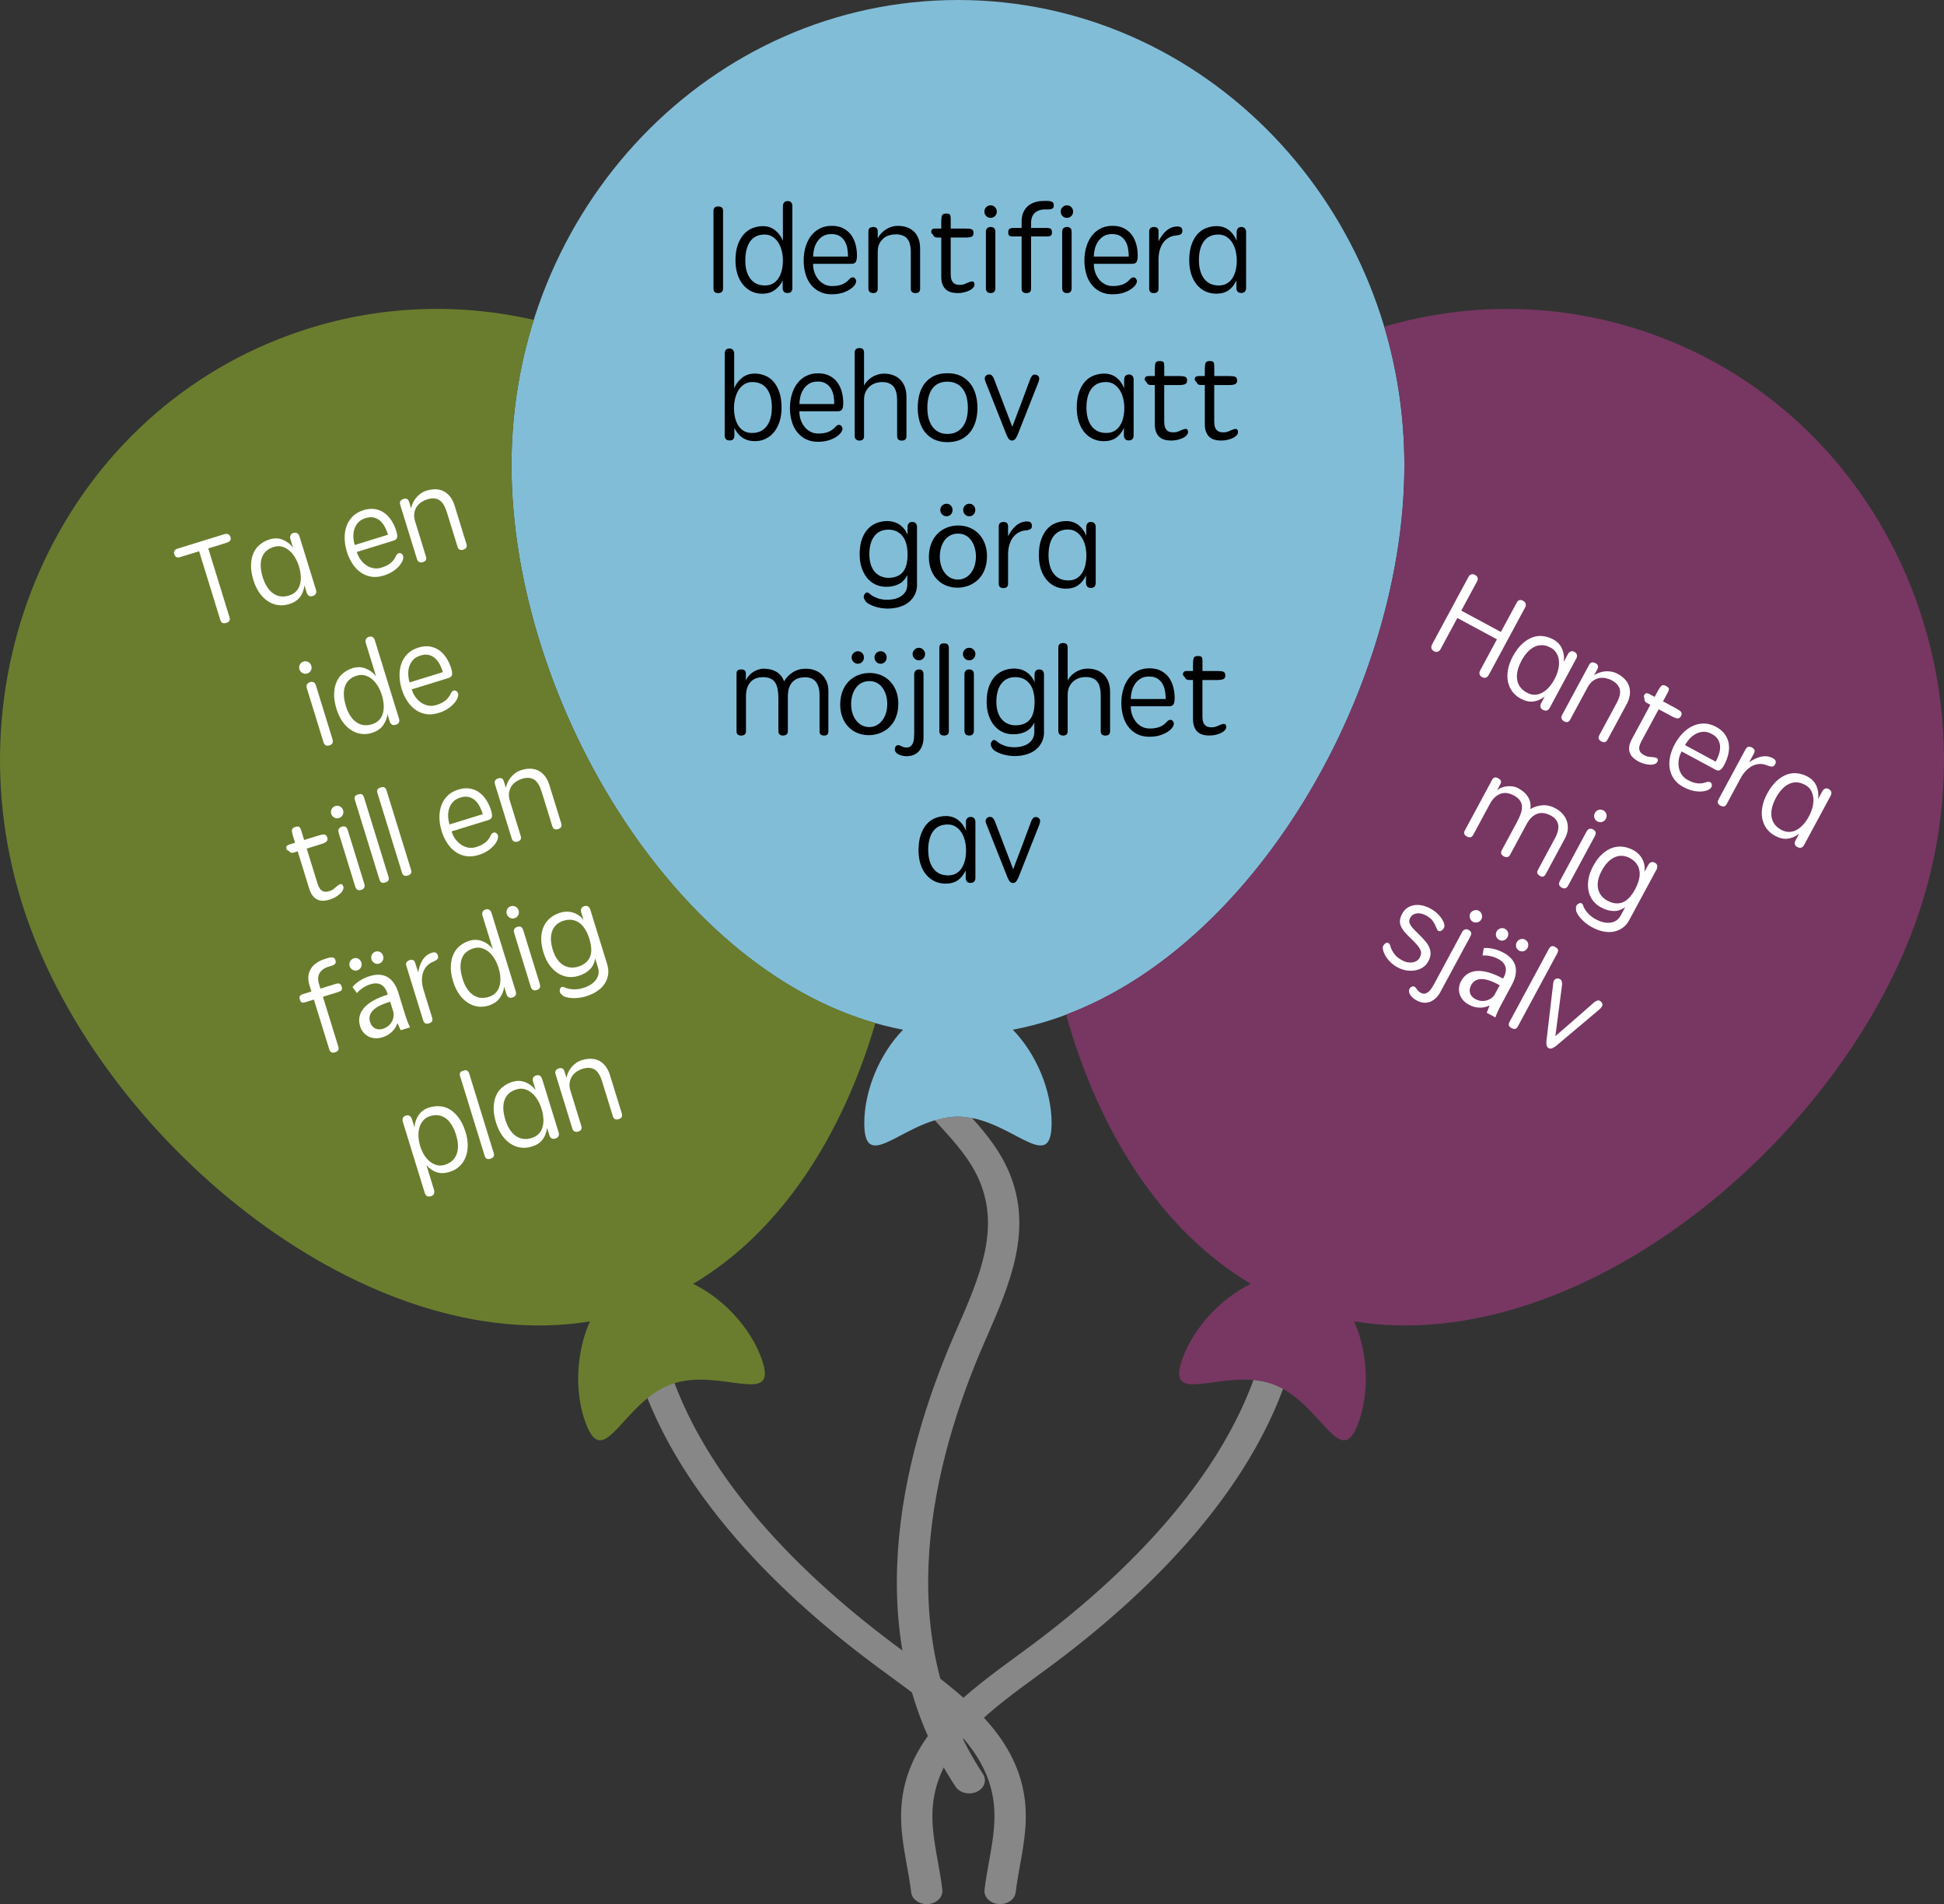 <svg xmlns="http://www.w3.org/2000/svg" id="Lager_1" data-name="Lager 1" width="279.06mm" height="273.28mm" viewBox="0 0 791.04 774.65"><rect x="0" y="0" width="791.04" height="774.65" fill="#333333" stroke="none"/><defs><style>      .cls-1 {        fill: #773762;      }      .cls-2 {        fill: #fff;      }      .cls-3 {        fill: #82bdd8;      }      .cls-4 {        fill: #6a7d2e;      }      .cls-5 {        fill: #878787;      }    </style></defs><g><path class="cls-5" d="M395.45,454.73c-1.84-.3-3.73-.47-5.65-.47-3.31,0-6.53.51-9.59,1.3.53.59,1.07,1.19,1.6,1.77,6.7,7.33,13.03,14.25,16.77,23.1,8.39,19.84-.11,39.33-9.1,59.96l-1.22,2.81c-21.81,50.26-39.42,122.93.55,183.63,1.16,1.76,3.34,2.76,5.59,2.76,1.04,0,2.1-.21,3.07-.66,3.09-1.42,4.21-4.66,2.51-7.24-37.67-57.21-20.64-126.67.27-174.86l1.22-2.79c9.37-21.5,19.05-43.72,9.14-67.17-3.67-8.7-9.32-15.64-15.15-22.14Z"></path><path class="cls-5" d="M416.42,728.45c-4.83-24.54-26.12-40.11-46.72-55.17l-2.67-1.96c-39.22-28.76-84.82-72.14-97.54-124.66-4.29,1.9-7.94,4.58-11.13,7.29,15.02,53.02,60.75,96.41,100.27,125.38l2.69,1.97c19.77,14.46,38.45,28.11,42.53,48.87,1.82,9.27.27,17.88-1.38,27-.67,3.74-1.37,7.61-1.85,11.61-.35,2.93,2.21,5.54,5.71,5.83.21.02.43.03.64.03,3.23,0,6.01-2.05,6.33-4.8.45-3.73,1.12-7.46,1.77-11.07,1.72-9.54,3.5-19.4,1.35-30.32Z"></path><path class="cls-5" d="M517.92,545.31c-.95-.29-1.91-.52-2.87-.72-12.01,53.45-58.28,97.6-98.01,126.73l-2.67,1.96c-20.6,15.06-41.89,30.63-46.72,55.17-2.15,10.93-.37,20.79,1.35,30.32.65,3.61,1.33,7.35,1.77,11.07.33,2.75,3.1,4.8,6.33,4.8.21,0,.42,0,.64-.03,3.5-.29,6.06-2.9,5.71-5.83-.47-4-1.17-7.87-1.85-11.61-1.65-9.12-3.2-17.73-1.38-27,4.08-20.76,22.76-34.42,42.53-48.87l2.69-1.97c40.6-29.77,87.78-74.74,101.45-129.74-2.69-1.75-5.66-3.27-8.97-4.28Z"></path><path class="cls-3" d="M571.46,189.27C571.46,84.74,490.13,0,389.8,0s-181.66,84.74-181.66,189.27c0,96.65,69.54,212.7,159.33,229.64-9.56,9.79-15.78,24.75-15.78,37.99,0,21.93,17.06-2.65,38.11-2.65s38.11,24.58,38.11,2.65c0-13.24-6.22-28.2-15.78-37.99,89.79-16.95,159.33-132.99,159.33-229.65Z"></path><path class="cls-4" d="M282.04,522.3c36.04-21.36,60.92-60.87,74.16-106.12-84.27-24.05-148.06-134.35-148.06-226.91,0-20.66,3.22-40.53,9.1-59.14-32.16-7.32-66.38-5.87-99.27,6.08C23.67,170.47-23.82,277.9,11.88,376.14c33.01,90.84,138.01,176.16,228.19,161.42-5.64,12.46-6.38,28.65-1.85,41.09,7.49,20.61,15.13-8.32,34.91-15.5,19.78-7.19,44.21,10.08,36.73-10.53-4.52-12.44-15.48-24.38-27.81-30.31Z"></path><path class="cls-1" d="M673.07,136.21c-36.51-13.27-74.67-13.57-109.81-3.33,5.33,17.81,8.2,36.75,8.2,56.39,0,88.71-58.59,193.69-137.64,223.46,12.97,46.7,38.23,87.67,75.19,109.57-12.32,5.94-23.29,17.87-27.81,30.31-7.49,20.61,16.94,3.34,36.72,10.53,19.78,7.19,27.42,36.12,34.91,15.5,4.52-12.44,3.78-28.63-1.85-41.09,90.18,14.74,195.17-70.58,228.18-161.42,35.7-98.25-11.79-205.67-106.09-239.93Z"></path></g><g><path class="cls-2" d="M84.75,223.1l8.58,27.81c.2.64.22,1.15.06,1.55-.16.4-.6.71-1.33.94-.73.23-1.28.21-1.64-.04-.36-.26-.63-.69-.82-1.29l-8.58-27.81-7.69,2.37c-.57.18-1.07.19-1.48.04-.41-.15-.72-.54-.92-1.18-.19-.6-.15-1.1.12-1.48.27-.38.67-.65,1.21-.82l19.11-5.9c.54-.17,1.03-.15,1.48.04.44.19.75.58.93,1.15.2.64.13,1.14-.19,1.5-.33.36-.71.61-1.16.75l-7.69,2.37Z"></path><path class="cls-2" d="M123.88,238.18c-.25,1.89-.87,3.48-1.85,4.76-.98,1.28-2.45,2.22-4.39,2.82-1.56.48-3.08.61-4.56.39-1.48-.22-2.86-.76-4.13-1.6-1.27-.84-2.41-1.99-3.41-3.42-1-1.43-1.8-3.12-2.4-5.07-.73-2.36-1.06-4.47-.99-6.34.07-1.87.42-3.5,1.06-4.88.64-1.38,1.53-2.52,2.69-3.42,1.15-.9,2.45-1.57,3.88-2.01,1.92-.56,3.7-.5,5.34.18,1.64.68,3.01,1.74,4.12,3.18l-1.08-3.49c-.16-.51-.14-1,.04-1.48.18-.48.59-.81,1.23-1.01.65-.16,1.17-.11,1.57.17.4.28.68.67.84,1.18l6.74,21.83c.16.51.16.99,0,1.44-.16.45-.58.8-1.27,1.05-.7.22-1.25.18-1.66-.12-.41-.29-.69-.69-.84-1.2l-.91-2.96ZM106.91,234.89c.98,3.05,2.4,5.23,4.27,6.53,1.87,1.31,4.01,1.59,6.43.84,1.21-.37,2.18-.94,2.9-1.71.72-.76,1.24-1.67,1.54-2.73.3-1.05.42-2.21.34-3.48-.08-1.27-.33-2.58-.75-3.95-.42-1.37-.98-2.62-1.68-3.75-.7-1.13-1.49-2.05-2.37-2.77-.89-.72-1.85-1.22-2.89-1.49-1.04-.27-2.14-.23-3.28.12-1.31.4-2.36.98-3.16,1.73-.8.75-1.38,1.67-1.74,2.76-.36,1.09-.5,2.29-.43,3.61.08,1.32.35,2.74.82,4.27Z"></path><path class="cls-2" d="M156.12,234.15c-1.85.57-3.56.72-5.15.44s-3.02-.87-4.29-1.79c-1.28-.91-2.38-2.1-3.32-3.55-.94-1.45-1.68-3.07-2.23-4.86-.55-1.78-.85-3.56-.88-5.33-.04-1.77.2-3.41.73-4.93.52-1.52,1.36-2.86,2.5-4.02,1.14-1.15,2.62-2.01,4.44-2.57,1.72-.53,3.3-.67,4.74-.42,1.44.25,2.71.79,3.81,1.6,1.1.81,2.06,1.85,2.87,3.12.81,1.27,1.45,2.67,1.92,4.19.36,1.18.47,2.06.32,2.65-.15.59-.64,1.01-1.47,1.26l-14.91,4.6c.28,1.03.74,2,1.37,2.92.63.92,1.39,1.7,2.26,2.34.88.64,1.86,1.08,2.94,1.32,1.08.24,2.23.17,3.44-.2,1.56-.48,2.81-1.1,3.74-1.86.93-.76,1.66-1.72,2.17-2.89.21-.45.45-.76.71-.93.26-.17.51-.25.76-.26.24,0,.46.06.66.19.2.13.35.27.47.41.34.31.46.84.35,1.57-.11.73-.47,1.53-1.09,2.4-.62.87-1.5,1.73-2.64,2.57-1.14.84-2.55,1.52-4.24,2.04ZM157.9,217.53c-.31-1.02-.72-2.02-1.21-3-.49-.98-1.11-1.82-1.85-2.52-.74-.7-1.61-1.18-2.62-1.44-1.01-.27-2.16-.2-3.47.21-1.4.43-2.46,1.09-3.18,1.98-.72.89-1.22,1.85-1.49,2.89s-.36,2.11-.27,3.2c.09,1.09.27,2.05.52,2.87l13.57-4.19Z"></path><path class="cls-2" d="M181.82,208.37c-.8-2.58-1.85-4.24-3.16-4.99-1.31-.75-2.92-.82-4.83-.23-.83.26-1.62.63-2.37,1.12-.75.49-1.38,1.12-1.88,1.86-.5.75-.83,1.62-1,2.61-.17.99-.05,2.11.33,3.35l4.42,14.33c.35,1.15-.07,1.91-1.29,2.28-.54.17-1.03.14-1.46-.07-.43-.21-.73-.58-.88-1.09l-6.87-22.26c-.18-.57-.14-1.06.1-1.45.25-.39.66-.67,1.23-.85,1.18-.36,1.95.03,2.3,1.17l.83,2.68c.11-.66.32-1.35.64-2.08s.74-1.42,1.26-2.09c.53-.67,1.16-1.27,1.9-1.82.74-.54,1.59-.96,2.54-1.26,1.24-.38,2.44-.56,3.6-.54,1.16.03,2.23.28,3.22.76.99.48,1.87,1.21,2.66,2.19.79.98,1.42,2.23,1.89,3.76l4.81,15.58c.35,1.15-.07,1.91-1.28,2.28-1.21.37-1.99-.01-2.35-1.16l-4.35-14.09Z"></path><path class="cls-2" d="M121.85,272.3c-.21-.67-.15-1.31.16-1.93.31-.62.82-1.04,1.52-1.25.67-.21,1.31-.14,1.92.19.61.34,1.02.84,1.22,1.51.21.67.15,1.31-.16,1.93-.31.62-.81,1.03-1.47,1.24-.7.22-1.36.16-1.96-.18-.61-.33-1.02-.84-1.22-1.51ZM135.29,300.75c.39,1.27-.02,2.1-1.23,2.47-1.24.38-2.06-.06-2.45-1.34l-6.72-21.79c-.23-.73-.21-1.3.05-1.71.26-.41.66-.7,1.2-.87.54-.17,1.02-.16,1.45.02.42.18.75.66.99,1.42l6.72,21.79Z"></path><path class="cls-2" d="M157.67,290.55c-.19,1.63-.81,3.15-1.83,4.57-1.03,1.42-2.54,2.43-4.55,3.05-1.53.47-3.02.59-4.47.36-1.45-.23-2.81-.77-4.08-1.62-1.27-.85-2.41-1.99-3.41-3.42-1-1.44-1.8-3.12-2.4-5.07-.73-2.36-1.05-4.47-.97-6.35.08-1.87.45-3.51,1.11-4.89.65-1.39,1.55-2.53,2.69-3.42s2.41-1.55,3.81-1.99c1.86-.54,3.63-.46,5.33.24,1.7.7,3.07,1.74,4.13,3.12l-4.19-13.57c-.16-.51-.14-1,.04-1.48.18-.48.59-.81,1.23-1.01.64-.2,1.16-.15,1.56.15.41.29.69.7.84,1.21l9.86,31.96c.16.51.16.99,0,1.44-.16.45-.59.78-1.29,1-.7.22-1.25.19-1.65-.09s-.68-.67-.83-1.18l-.93-3.01ZM140.75,287.24c.94,3.06,2.35,5.24,4.22,6.55,1.87,1.31,4.01,1.59,6.43.84,1.18-.36,2.13-.93,2.85-1.69.72-.76,1.24-1.67,1.54-2.73.3-1.05.42-2.21.34-3.48-.08-1.27-.33-2.59-.75-3.96-.42-1.37-.98-2.62-1.68-3.75-.7-1.13-1.49-2.05-2.37-2.77-.89-.72-1.85-1.22-2.89-1.49-1.04-.27-2.12-.23-3.24.11-1.31.4-2.36.98-3.15,1.73-.8.75-1.37,1.67-1.71,2.75-.35,1.08-.48,2.29-.41,3.6.08,1.32.35,2.74.82,4.27Z"></path><path class="cls-2" d="M178.45,290.05c-1.85.57-3.56.72-5.15.44s-3.02-.87-4.29-1.79-2.38-2.1-3.32-3.55c-.94-1.45-1.68-3.07-2.23-4.86s-.85-3.56-.88-5.33c-.04-1.77.2-3.41.73-4.93.52-1.52,1.36-2.86,2.5-4.02,1.14-1.15,2.62-2.01,4.44-2.57,1.72-.53,3.3-.67,4.74-.42,1.44.25,2.71.79,3.82,1.6,1.1.81,2.06,1.85,2.87,3.12.81,1.27,1.45,2.67,1.92,4.19.36,1.18.47,2.06.32,2.65-.15.59-.64,1.01-1.47,1.26l-14.91,4.6c.28,1.03.74,2,1.37,2.92.63.92,1.39,1.7,2.26,2.34.88.64,1.86,1.08,2.94,1.32,1.08.24,2.23.17,3.44-.2,1.56-.48,2.81-1.1,3.74-1.86.93-.76,1.66-1.72,2.17-2.89.21-.45.45-.76.71-.93.26-.17.51-.25.76-.26.24,0,.46.06.66.19.2.13.35.27.47.41.34.31.46.84.35,1.57-.11.73-.47,1.53-1.09,2.4-.62.87-1.5,1.73-2.64,2.57-1.14.84-2.55,1.52-4.24,2.04ZM180.23,273.43c-.31-1.02-.72-2.02-1.21-3-.5-.98-1.11-1.82-1.85-2.52-.74-.7-1.61-1.18-2.62-1.44-1.01-.27-2.16-.2-3.47.21-1.4.43-2.46,1.09-3.18,1.98-.72.89-1.22,1.85-1.49,2.89s-.36,2.11-.27,3.2c.09,1.09.26,2.05.52,2.87l13.57-4.19Z"></path><path class="cls-2" d="M124.81,345.22l3.7,11.99c.26.83.5,1.62.74,2.39.24.76.55,1.42.94,1.96.39.54.89.91,1.49,1.11.6.2,1.38.15,2.34-.15.73-.23,1.33-.53,1.81-.92.47-.39.93-.77,1.37-1.16.49-.43.96-.69,1.38-.77.43-.08.76.14.99.66.25.48.26,1,.04,1.56-.23.56-.6,1.09-1.13,1.6-.52.51-1.16.99-1.91,1.43-.75.44-1.53.79-2.32,1.03-.96.29-1.86.46-2.7.49-.85.03-1.63-.12-2.36-.45-.73-.33-1.38-.86-1.96-1.59-.57-.73-1.05-1.7-1.42-2.91l-4.67-15.15-1.53.47c-.48.15-.88.17-1.19.05-.31-.11-.59-.32-.82-.64-.83-.3-1.2-.78-1.12-1.43-.03-.55.35-.95,1.15-1.19l2.44-.75-.86-2.77c-.29-.96-.44-1.73-.43-2.33,0-.59.47-1.04,1.4-1.32.79-.25,1.34-.25,1.62,0,.29.24.53.7.74,1.37l1.21,3.92,5.92-1.83c1.02-.31,1.79-.45,2.31-.4.52.05.91.43,1.17,1.16.23.73.13,1.29-.29,1.69-.42.39-1.16.75-2.21,1.07l-5.83,1.8Z"></path><path class="cls-2" d="M134.79,331.1c-.21-.67-.15-1.31.16-1.93.31-.62.82-1.04,1.52-1.26.67-.21,1.31-.14,1.92.19.61.34,1.02.84,1.22,1.51.21.67.15,1.31-.16,1.93-.32.62-.81,1.03-1.48,1.24-.7.22-1.36.16-1.96-.18-.61-.33-1.02-.84-1.22-1.51ZM148.23,359.55c.39,1.27-.02,2.1-1.23,2.47-1.24.38-2.06-.06-2.45-1.34l-6.72-21.79c-.23-.73-.21-1.3.05-1.71.26-.41.66-.7,1.2-.87.54-.17,1.02-.16,1.45.02.42.18.75.66.99,1.42l6.72,21.79Z"></path><path class="cls-2" d="M144.44,325.56c-.2-.64-.2-1.14-.02-1.51.18-.37.61-.66,1.28-.86.7-.22,1.23-.22,1.6,0,.36.22.64.65.84,1.28l9.97,32.3c.34,1.11-.1,1.86-1.35,2.25-1.21.37-1.99,0-2.33-1.11l-9.98-32.34Z"></path><path class="cls-2" d="M153.61,322.73c-.2-.64-.2-1.14-.02-1.51.18-.37.61-.66,1.28-.86.7-.22,1.23-.22,1.6,0s.64.65.84,1.28l9.97,32.3c.34,1.11-.1,1.86-1.35,2.25-1.21.37-1.99,0-2.33-1.11l-9.98-32.34Z"></path><path class="cls-2" d="M194.69,347.83c-1.85.57-3.56.72-5.15.44-1.59-.28-3.02-.88-4.29-1.79s-2.38-2.1-3.32-3.55c-.94-1.45-1.68-3.07-2.23-4.86-.55-1.78-.85-3.56-.89-5.33-.04-1.77.2-3.41.73-4.93.52-1.52,1.36-2.86,2.5-4.02,1.14-1.16,2.62-2.01,4.44-2.57,1.72-.53,3.3-.67,4.74-.42,1.44.25,2.71.79,3.82,1.6,1.1.81,2.06,1.85,2.87,3.12.81,1.27,1.45,2.67,1.92,4.19.36,1.18.47,2.06.32,2.65-.15.59-.64,1.01-1.47,1.26l-14.91,4.6c.28,1.03.74,2,1.37,2.92.63.92,1.39,1.7,2.26,2.34.88.64,1.86,1.07,2.94,1.31,1.09.24,2.23.17,3.44-.2,1.56-.48,2.81-1.1,3.74-1.86.93-.76,1.66-1.72,2.17-2.89.21-.45.45-.76.71-.92.26-.17.51-.25.76-.26.24,0,.46.06.66.19.2.13.35.27.46.41.34.31.46.84.35,1.57-.11.73-.47,1.53-1.09,2.4-.62.87-1.5,1.73-2.64,2.57-1.14.84-2.55,1.52-4.24,2.04ZM196.47,331.21c-.31-1.02-.72-2.02-1.21-3-.5-.98-1.11-1.82-1.85-2.52-.74-.7-1.61-1.18-2.62-1.44-1.01-.26-2.16-.2-3.47.21-1.4.43-2.46,1.09-3.18,1.98-.72.89-1.22,1.85-1.49,2.89-.27,1.04-.36,2.11-.27,3.2.09,1.09.27,2.05.52,2.87l13.57-4.19Z"></path><path class="cls-2" d="M220.38,322.06c-.8-2.58-1.85-4.24-3.16-4.99-1.31-.75-2.92-.83-4.83-.24-.83.26-1.62.63-2.37,1.12-.75.49-1.38,1.12-1.88,1.86-.5.75-.83,1.62-1,2.61-.16.99-.05,2.11.33,3.35l4.42,14.33c.35,1.15-.07,1.91-1.29,2.28-.54.17-1.03.14-1.46-.07-.43-.22-.73-.58-.88-1.09l-6.87-22.26c-.18-.57-.14-1.06.1-1.45.25-.39.66-.67,1.23-.85,1.18-.36,1.95.03,2.3,1.17l.83,2.68c.11-.66.32-1.35.64-2.08.32-.73.74-1.42,1.27-2.09.53-.67,1.16-1.27,1.9-1.82.74-.54,1.59-.96,2.54-1.26,1.24-.38,2.44-.56,3.6-.54,1.16.03,2.23.28,3.22.76s1.87,1.21,2.66,2.19c.79.98,1.42,2.23,1.89,3.76l4.81,15.57c.35,1.15-.08,1.91-1.29,2.28s-1.99-.01-2.35-1.16l-4.35-14.09Z"></path><path class="cls-2" d="M126.71,403.34l-.8-2.58c-.42-1.37-.56-2.63-.41-3.77.15-1.15.53-2.17,1.12-3.07.59-.9,1.37-1.66,2.33-2.29.96-.63,2.03-1.12,3.21-1.49l1.62-.5c.54-.17,1.08-.21,1.61-.13.53.08.9.46,1.11,1.12.2.64.15,1.12-.15,1.46-.3.34-.72.59-1.26.75l-1.34.41c-1.08.33-1.94.76-2.56,1.29-.62.53-1.07,1.1-1.35,1.73-.28.63-.41,1.28-.39,1.95.02.68.12,1.32.3,1.92l.63,2.05,6.26-1.93c.67-.21,1.18-.23,1.54-.08.36.15.64.56.85,1.23.2.64.18,1.11-.06,1.41-.24.3-.68.55-1.31.75l-6.26,1.93,6.27,20.3c.17.54.15,1.01-.04,1.4-.19.39-.62.69-1.29.9-1.21.37-1.99-.01-2.35-1.16l-6.27-20.3-3.49,1.08c-.54.17-.99.21-1.35.13-.36-.08-.65-.49-.87-1.22-.21-.67-.18-1.17.09-1.49.27-.33.69-.58,1.26-.75l3.34-1.03Z"></path><path class="cls-2" d="M142.27,393.05c-.41-1.34.35-2.78,1.69-3.19,1.34-.41,2.67.33,3.09,1.71.4,1.29-.2,2.73-1.59,3.16-1.43.44-2.79-.39-3.19-1.68ZM163.04,419.13l-1.23-2.81-.14.04c-.73,2.21-2.71,4.6-6.01,5.62-4.68,1.45-8.09-1.11-9.12-4.46-1.73-5.59,2.3-10.18,11.25-12.89l-.15-.48c-.59-1.91-2.18-5.19-6.91-3.73-2.15.66-4.19,2.03-5.49,3.58l-1.81-2.48c1.53-1.83,4.05-3.5,6.96-4.4,7.07-2.18,10.28,2.11,11.71,6.75l2.67,8.65c.62,2.01,1.32,3.94,2.09,5.42l-3.82,1.18ZM158.77,407.52c-4.62,1.32-9.57,3.74-8.19,8.23.84,2.72,3.05,3.45,5.21,2.79,3.01-.93,4.33-3.43,4.4-5.59.01-.47-.04-.98-.17-1.41l-1.24-4.01ZM151.16,390.3c-.41-1.34.3-2.76,1.64-3.17,1.34-.41,2.67.33,3.09,1.71.4,1.29-.2,2.73-1.59,3.16-1.43.44-2.74-.41-3.14-1.7Z"></path><path class="cls-2" d="M176.34,391.22c-.94.36-1.75.88-2.45,1.57-.7.69-1.23,1.51-1.61,2.49-.38.97-.58,2.09-.59,3.35-.01,1.26.21,2.62.66,4.09l3.5,11.32c.35,1.15-.08,1.91-1.29,2.28-1.21.37-1.99-.01-2.35-1.16l-6.87-22.26c-.18-.57-.14-1.05.1-1.45.25-.39.66-.67,1.23-.85.54-.17,1.01-.17,1.41-.02.4.16.69.55.89,1.19l1.18,3.82c.16-.85.37-1.69.63-2.52.27-.83.62-1.61,1.06-2.34.44-.73.97-1.36,1.61-1.91.63-.54,1.4-.95,2.29-1.23.73-.23,1.28-.22,1.65.01.37.24.62.58.76,1.02.24.76.14,1.33-.29,1.69-.43.36-.94.66-1.52.91Z"></path><path class="cls-2" d="M205.15,401.48c-.2,1.63-.81,3.15-1.83,4.57-1.03,1.42-2.54,2.43-4.55,3.05-1.53.47-3.02.59-4.47.36-1.45-.23-2.81-.77-4.08-1.62-1.27-.84-2.41-1.99-3.41-3.42-1-1.43-1.8-3.12-2.4-5.07-.73-2.36-1.05-4.47-.96-6.35.08-1.87.45-3.5,1.11-4.89.65-1.39,1.55-2.53,2.69-3.42,1.14-.89,2.41-1.55,3.81-1.99,1.86-.54,3.63-.46,5.33.24,1.7.7,3.07,1.74,4.13,3.12l-4.19-13.57c-.16-.51-.14-1,.04-1.48.18-.48.59-.81,1.23-1.01.64-.2,1.16-.15,1.56.15.41.29.69.7.84,1.21l9.87,31.96c.16.51.16.99,0,1.44s-.59.78-1.29,1c-.7.22-1.25.19-1.65-.09-.4-.28-.68-.67-.83-1.18l-.93-3.01ZM188.22,398.17c.94,3.06,2.35,5.24,4.22,6.55,1.87,1.31,4.01,1.59,6.43.84,1.18-.36,2.13-.93,2.85-1.69.72-.76,1.24-1.67,1.54-2.73.3-1.05.42-2.21.34-3.48-.08-1.27-.33-2.58-.75-3.96-.42-1.37-.98-2.62-1.68-3.75-.7-1.13-1.49-2.05-2.37-2.77-.89-.72-1.85-1.22-2.89-1.49-1.04-.27-2.12-.23-3.24.11-1.31.4-2.36.98-3.15,1.73-.8.75-1.37,1.67-1.71,2.75-.35,1.08-.48,2.29-.41,3.6s.35,2.74.82,4.27Z"></path><path class="cls-2" d="M206.21,371.85c-.21-.67-.15-1.31.16-1.93.31-.62.82-1.04,1.52-1.25.67-.21,1.31-.14,1.92.19.61.33,1.02.84,1.22,1.51s.15,1.31-.16,1.93c-.31.62-.81,1.03-1.47,1.24-.7.22-1.36.16-1.96-.18-.61-.34-1.02-.84-1.22-1.51ZM219.65,400.3c.39,1.27-.02,2.1-1.23,2.47-1.24.38-2.06-.06-2.45-1.34l-6.72-21.79c-.23-.73-.21-1.3.05-1.71.26-.41.66-.7,1.2-.87.54-.17,1.02-.16,1.45.02.42.18.75.66.99,1.42l6.72,21.79Z"></path><path class="cls-2" d="M247.09,392.41c.43,1.4.56,2.76.37,4.07-.19,1.31-.65,2.54-1.38,3.67-.73,1.13-1.75,2.14-3.04,3.03-1.3.89-2.82,1.6-4.57,2.14-.83.26-1.75.45-2.75.59-1,.13-1.97.18-2.89.13-.92-.05-1.76-.18-2.53-.4-.77-.22-1.32-.55-1.67-1-.34-.21-.6-.53-.77-.97-.17-.44-.13-.94.11-1.5.05-.19.14-.35.3-.48.15-.13.29-.2.43-.21.21,0,.38,0,.52,0l.53.2c.95.47,2.15.74,3.6.8,1.45.06,2.91-.17,4.39-.7,2.21-.75,3.83-1.86,4.86-3.33,1.03-1.47,1.27-3.1.72-4.88l-1.14-3.68c-.25,1.79-.96,3.27-2.13,4.45-1.17,1.18-2.73,2.07-4.67,2.67-1.5.46-2.97.59-4.41.39-1.44-.2-2.78-.71-4.03-1.53-1.25-.82-2.37-1.92-3.37-3.3-1-1.38-1.8-3.04-2.4-4.99-.73-2.36-1.04-4.46-.93-6.31.11-1.85.51-3.44,1.2-4.77.69-1.33,1.61-2.42,2.75-3.28,1.15-.86,2.39-1.5,3.73-1.91,1.92-.56,3.72-.56,5.39-.01,1.67.55,3.06,1.54,4.16,2.98l-.97-3.15c-.16-.51-.14-1,.04-1.48.18-.48.59-.81,1.23-1.01.6-.19,1.12-.13,1.54.15s.71.69.87,1.2l6.92,22.41ZM224.93,386.38c.46,1.5,1.05,2.76,1.77,3.8.72,1.03,1.53,1.83,2.44,2.39.9.56,1.87.9,2.9,1.01,1.03.12,2.09,0,3.17-.32,2.39-.74,4-2.03,4.82-3.87.83-1.84.75-4.36-.23-7.54-1.02-3.17-2.44-5.36-4.27-6.56-1.83-1.2-3.9-1.44-6.19-.73-2.33.72-3.87,2.12-4.64,4.21-.77,2.09-.69,4.63.23,7.62Z"></path><path class="cls-2" d="M176.62,484.17c.16.51.15,1-.02,1.47s-.6.81-1.3,1.03c-.71.18-1.26.13-1.64-.15-.38-.28-.65-.68-.81-1.19l-8.95-29c-.16-.51-.15-.99.02-1.45s.57-.8,1.2-1.03c.64-.2,1.17-.15,1.59.14s.71.69.87,1.2l1.08,3.49c.1-1.81.64-3.46,1.61-4.95.97-1.49,2.41-2.54,4.31-3.16,1.43-.44,2.88-.62,4.34-.53s2.84.53,4.15,1.31c1.3.78,2.51,1.93,3.62,3.43,1.11,1.51,2.03,3.44,2.76,5.79.6,1.94.89,3.79.87,5.54-.02,1.75-.31,3.33-.89,4.75-.58,1.42-1.41,2.63-2.51,3.65-1.1,1.02-2.43,1.77-3.99,2.25-1.94.6-3.68.65-5.21.14-1.53-.5-2.94-1.46-4.21-2.89l3.13,10.13ZM185.61,461.77c-.46-1.5-1.04-2.82-1.72-3.97-.69-1.15-1.47-2.06-2.37-2.75-.89-.68-1.89-1.12-2.99-1.3-1.1-.18-2.29-.08-3.57.32-1.11.34-2.03.92-2.73,1.73-.71.81-1.23,1.76-1.55,2.86-.33,1.09-.46,2.3-.4,3.63.06,1.32.3,2.67.72,4.04s.98,2.59,1.68,3.67c.7,1.08,1.49,1.96,2.38,2.64.89.69,1.83,1.14,2.83,1.38,1,.23,2.02.19,3.07-.14,2.42-.75,4.03-2.19,4.84-4.32.81-2.13.74-4.73-.21-7.79Z"></path><path class="cls-2" d="M187.25,437.93c-.2-.64-.2-1.14-.02-1.51.18-.37.61-.66,1.28-.86.7-.22,1.23-.21,1.6,0,.36.22.64.65.84,1.28l9.97,32.3c.34,1.11-.11,1.86-1.35,2.25-1.21.37-1.99,0-2.33-1.11l-9.98-32.34Z"></path><path class="cls-2" d="M222.61,458.88c-.25,1.89-.87,3.48-1.85,4.76-.98,1.28-2.45,2.22-4.39,2.82-1.56.48-3.08.61-4.56.39-1.48-.22-2.86-.76-4.13-1.6-1.27-.84-2.41-1.99-3.41-3.42s-1.8-3.12-2.4-5.07c-.73-2.36-1.06-4.47-.99-6.34.07-1.87.42-3.5,1.06-4.88.64-1.38,1.53-2.52,2.69-3.42,1.15-.9,2.45-1.57,3.88-2.01,1.92-.56,3.7-.5,5.34.18,1.64.68,3.01,1.74,4.12,3.18l-1.08-3.49c-.16-.51-.14-1,.04-1.48.18-.48.59-.81,1.23-1.01.65-.16,1.17-.11,1.57.17.4.28.68.67.84,1.18l6.74,21.83c.16.51.16.99,0,1.44s-.58.8-1.27,1.05c-.7.22-1.25.18-1.66-.12-.41-.29-.69-.69-.84-1.21l-.91-2.96ZM205.63,455.59c.98,3.05,2.4,5.23,4.27,6.53,1.87,1.31,4.01,1.59,6.43.84,1.21-.37,2.18-.94,2.9-1.71.72-.76,1.24-1.67,1.54-2.73.3-1.05.42-2.21.34-3.48-.08-1.27-.33-2.58-.75-3.96-.42-1.37-.98-2.62-1.68-3.75-.7-1.13-1.49-2.05-2.37-2.77-.89-.72-1.85-1.22-2.89-1.49-1.04-.27-2.14-.23-3.28.12-1.31.4-2.36.98-3.15,1.73-.8.75-1.38,1.67-1.74,2.76-.36,1.09-.5,2.29-.43,3.61.08,1.32.35,2.74.82,4.27Z"></path><path class="cls-2" d="M245.04,440.03c-.8-2.58-1.85-4.24-3.16-4.99-1.31-.75-2.92-.82-4.83-.23-.83.25-1.62.63-2.37,1.12-.75.49-1.38,1.12-1.88,1.86-.5.75-.83,1.62-1,2.61-.17.99-.05,2.11.33,3.35l4.42,14.33c.35,1.15-.08,1.91-1.29,2.28-.54.17-1.03.14-1.46-.07-.43-.21-.73-.58-.88-1.09l-6.87-22.26c-.18-.57-.14-1.06.1-1.44.25-.39.66-.67,1.23-.85,1.18-.36,1.95.03,2.3,1.17l.83,2.68c.11-.66.32-1.36.64-2.08.32-.73.74-1.42,1.26-2.09s1.16-1.27,1.9-1.82,1.59-.96,2.54-1.25c1.24-.38,2.44-.56,3.6-.54,1.16.03,2.23.28,3.22.76.99.48,1.87,1.21,2.66,2.19.79.98,1.42,2.23,1.89,3.76l4.81,15.58c.35,1.15-.08,1.91-1.29,2.28-1.21.37-1.99-.01-2.35-1.16l-4.35-14.09Z"></path></g><g><path class="cls-2" d="M617.13,245.21c.28-.53.63-.88,1.05-1.05.42-.17.95-.09,1.59.26.59.32.94.71,1.06,1.2.12.48.04.97-.22,1.47l-14.85,27.55c-.27.5-.63.83-1.08,1.01-.45.17-.98.12-1.58-.17-.59-.32-.94-.72-1.05-1.22-.11-.5-.03-.99.24-1.49l6.83-12.68-16.11-8.68-6.83,12.68c-.27.5-.63.83-1.08,1.01s-.98.12-1.58-.17c-.59-.32-.94-.72-1.05-1.22s-.03-.99.24-1.49l14.85-27.55c.27-.5.64-.83,1.1-1,.47-.16.99-.09,1.58.23s.93.71,1.04,1.18c.1.47.02.96-.25,1.46l-6.41,11.88,16.11,8.68,6.41-11.88Z"></path><path class="cls-2" d="M628.59,283.37c-1.53,1.15-3.09,1.82-4.69,2.01-1.6.2-3.3-.19-5.09-1.15-1.44-.78-2.6-1.77-3.48-2.98-.88-1.21-1.46-2.57-1.75-4.07-.29-1.5-.27-3.11.05-4.83.32-1.72.96-3.47,1.93-5.26,1.17-2.17,2.45-3.89,3.83-5.15,1.38-1.26,2.79-2.15,4.22-2.67,1.43-.52,2.87-.68,4.32-.48,1.45.19,2.83.65,4.15,1.36,1.75.98,2.95,2.29,3.61,3.94.67,1.65.87,3.37.62,5.17l1.73-3.21c.25-.47.61-.8,1.08-1.01.47-.2,1-.15,1.58.17.57.35.9.76.98,1.24.08.48,0,.96-.26,1.42l-10.84,20.11c-.25.47-.6.81-1.03,1.01-.43.2-.98.14-1.64-.17-.65-.35-1.01-.77-1.08-1.26-.08-.5.01-.98.27-1.45l1.47-2.73ZM619.03,268.96c-1.49,2.83-2.04,5.37-1.67,7.62.38,2.25,1.68,3.97,3.91,5.18,1.11.6,2.2.89,3.25.87s2.06-.29,3.02-.81c.96-.52,1.87-1.25,2.72-2.2.85-.94,1.61-2.05,2.29-3.31.68-1.26,1.18-2.54,1.49-3.82.32-1.29.42-2.5.31-3.64-.11-1.14-.43-2.17-.97-3.11-.54-.93-1.33-1.69-2.39-2.25-1.2-.65-2.35-.99-3.45-1.03-1.09-.04-2.16.19-3.19.7-1.03.5-1.99,1.25-2.88,2.23-.89.98-1.71,2.17-2.47,3.58Z"></path><path class="cls-2" d="M657.77,286.15c1.28-2.38,1.73-4.29,1.34-5.75-.39-1.46-1.46-2.66-3.22-3.61-.76-.41-1.58-.71-2.47-.9s-1.76-.2-2.65-.04c-.89.17-1.74.54-2.56,1.12-.82.58-1.54,1.44-2.16,2.58l-7.12,13.2c-.57,1.06-1.41,1.28-2.53.68-.5-.27-.82-.63-.97-1.09-.15-.46-.1-.92.16-1.39l11.06-20.51c.29-.53.65-.84,1.1-.94s.94,0,1.47.28c1.09.58,1.34,1.41.77,2.46l-1.33,2.46c.55-.39,1.19-.72,1.93-1,.74-.28,1.53-.47,2.38-.56s1.72-.07,2.63.08c.9.15,1.8.46,2.68.93,1.14.62,2.11,1.35,2.91,2.19.79.85,1.37,1.79,1.71,2.83s.45,2.18.31,3.43c-.14,1.25-.59,2.58-1.35,3.98l-7.74,14.35c-.57,1.06-1.41,1.28-2.53.68-1.12-.6-1.39-1.43-.82-2.49l7-12.98Z"></path><path class="cls-2" d="M674.94,288.53l-5.96,11.05c-.41.76-.81,1.5-1.19,2.2-.38.7-.62,1.39-.73,2.05-.11.66-.02,1.27.26,1.84.28.57.86,1.09,1.74,1.56.67.36,1.32.58,1.93.64.61.06,1.2.12,1.78.17.65.05,1.16.2,1.52.45.36.25.43.64.22,1.17-.17.52-.53.89-1.08,1.12-.56.23-1.2.34-1.93.32-.73-.02-1.52-.14-2.36-.36-.84-.23-1.63-.54-2.37-.93-.88-.47-1.63-1-2.24-1.58-.62-.58-1.06-1.24-1.34-2-.28-.75-.35-1.59-.24-2.51.12-.92.48-1.94,1.08-3.05l7.52-13.95-1.41-.76c-.44-.24-.73-.51-.87-.81-.14-.3-.18-.65-.12-1.03-.36-.8-.29-1.4.24-1.81.37-.41.92-.41,1.66-.02l2.25,1.21,1.38-2.55c.47-.88.93-1.53,1.36-1.94.43-.41,1.07-.39,1.92.07.73.4,1.11.78,1.14,1.15.03.37-.13.87-.46,1.48l-1.95,3.61,5.46,2.94c.94.51,1.57.96,1.9,1.37s.33.95,0,1.64c-.36.67-.83,1-1.41.97-.57-.03-1.34-.3-2.31-.82l-5.37-2.89Z"></path><path class="cls-2" d="M685.06,320.23c-1.7-.92-3.01-2.04-3.92-3.37-.91-1.33-1.49-2.76-1.73-4.32-.24-1.55-.17-3.17.21-4.86.38-1.69,1.01-3.35,1.9-5s1.94-3.1,3.18-4.37c1.23-1.27,2.58-2.25,4.03-2.94,1.45-.69,2.99-1.04,4.62-1.03,1.62,0,3.27.46,4.95,1.36,1.58.86,2.79,1.88,3.62,3.09.83,1.2,1.34,2.48,1.54,3.84.2,1.36.13,2.77-.21,4.23-.34,1.47-.88,2.9-1.64,4.31-.58,1.09-1.14,1.78-1.66,2.09-.52.3-1.17.25-1.93-.16l-13.73-7.4c-.54.92-.91,1.93-1.12,3.03-.21,1.1-.24,2.18-.08,3.25s.54,2.08,1.13,3.02c.59.94,1.44,1.71,2.56,2.32,1.44.78,2.75,1.23,3.95,1.36,1.2.13,2.39-.03,3.58-.48.47-.16.85-.21,1.16-.14.3.07.54.19.72.36.17.17.28.37.33.6.05.23.06.44.04.62.01.46-.27.91-.87,1.35s-1.42.74-2.48.91c-1.06.17-2.28.14-3.68-.08-1.4-.22-2.87-.75-4.42-1.59ZM698.15,309.85c.51-.94.93-1.93,1.29-2.97.35-1.04.52-2.07.5-3.08-.02-1.01-.29-1.97-.81-2.88-.52-.9-1.38-1.68-2.58-2.33-1.29-.7-2.5-.99-3.64-.88-1.14.11-2.17.43-3.11.97-.93.54-1.76,1.22-2.47,2.05-.71.83-1.27,1.62-1.68,2.39l12.5,6.74Z"></path><path class="cls-2" d="M719.22,311.44c-.91-.42-1.86-.63-2.83-.65-.98-.01-1.94.18-2.9.59-.96.41-1.89,1.05-2.8,1.93-.91.87-1.72,1.99-2.45,3.34l-5.62,10.43c-.57,1.06-1.41,1.28-2.53.68-1.12-.6-1.39-1.43-.82-2.49l11.06-20.51c.29-.53.65-.84,1.1-.94.45-.1.94,0,1.47.28.5.27.83.6,1,.99.17.39.09.88-.22,1.47l-1.9,3.52c.71-.49,1.46-.92,2.24-1.32.78-.39,1.58-.69,2.41-.89.83-.2,1.66-.26,2.49-.19.83.07,1.66.33,2.48.77.67.36,1.06.76,1.15,1.19.09.43.03.85-.2,1.26-.38.7-.85,1.03-1.41.97-.56-.05-1.13-.2-1.72-.44Z"></path><path class="cls-2" d="M732.1,339.18c-1.53,1.15-3.09,1.82-4.69,2.01-1.6.2-3.3-.19-5.09-1.15-1.44-.78-2.6-1.77-3.48-2.98-.88-1.21-1.46-2.57-1.75-4.07-.29-1.5-.27-3.11.05-4.83.32-1.72.96-3.47,1.93-5.26,1.17-2.17,2.45-3.89,3.83-5.15,1.38-1.26,2.79-2.15,4.22-2.67,1.43-.51,2.87-.67,4.32-.48,1.45.19,2.83.65,4.15,1.36,1.74.98,2.95,2.29,3.61,3.94.67,1.65.87,3.37.62,5.17l1.73-3.21c.25-.47.61-.8,1.08-1.01.47-.2,1-.15,1.58.17.57.35.9.76.98,1.24.08.48,0,.95-.26,1.42l-10.84,20.11c-.25.47-.6.81-1.03,1.01-.43.2-.98.14-1.64-.17-.65-.35-1-.77-1.08-1.26-.07-.49.01-.98.27-1.45l1.47-2.73ZM722.55,324.77c-1.49,2.83-2.04,5.37-1.67,7.62.38,2.25,1.68,3.97,3.91,5.18,1.11.6,2.2.89,3.25.87,1.05-.02,2.06-.29,3.02-.81.96-.52,1.87-1.25,2.72-2.2.85-.94,1.61-2.04,2.29-3.31s1.18-2.54,1.49-3.82c.32-1.29.42-2.5.31-3.64-.11-1.14-.43-2.17-.97-3.11-.54-.93-1.33-1.69-2.39-2.25-1.2-.65-2.35-.99-3.45-1.03-1.09-.04-2.16.19-3.19.7-1.03.5-1.99,1.25-2.88,2.23-.89.98-1.71,2.17-2.47,3.58Z"></path><path class="cls-2" d="M632.67,341.18c2.37-4.4,1.83-7.54-1.63-9.4-.85-.46-1.71-.77-2.59-.94-.88-.17-1.74-.13-2.59.11-.85.24-1.67.72-2.47,1.42-.8.71-1.54,1.69-2.22,2.95l-6.69,12.41c-.54,1-1.38,1.22-2.53.68-1.14-.62-1.43-1.45-.86-2.51l6.26-11.62c.68-1.26,1.19-2.42,1.54-3.49.35-1.06.48-2.03.4-2.91-.08-.88-.39-1.67-.93-2.38-.55-.71-1.38-1.37-2.49-1.97-.73-.39-1.51-.67-2.33-.83-.82-.16-1.66-.13-2.52.09-.86.22-1.7.67-2.53,1.37-.83.69-1.6,1.7-2.31,3.02l-6.71,12.46c-.57,1.06-1.44,1.27-2.62.64-1.08-.59-1.34-1.41-.77-2.46l11.1-20.6c.28-.53.62-.84,1.01-.93.39-.09.89.03,1.51.36,1.08.58,1.36,1.38.82,2.37l-1.35,2.51c.57-.49,1.22-.88,1.96-1.16.74-.28,1.49-.45,2.26-.51.77-.06,1.54-.02,2.3.1.76.13,1.48.37,2.16.74,1.82.98,3.16,2.2,4.01,3.67s1.14,3.07.85,4.8c1.47-.91,3.11-1.43,4.9-1.56,1.79-.13,3.57.28,5.33,1.23,1.08.58,2.03,1.31,2.83,2.18.8.87,1.39,1.83,1.76,2.91.37,1.07.51,2.22.42,3.44-.09,1.22-.49,2.49-1.2,3.81l-7.76,14.39c-.25.47-.55.79-.89.97-.34.18-.81.12-1.42-.17-.62-.33-.99-.69-1.12-1.09s-.04-.87.26-1.42l6.83-12.68Z"></path><path class="cls-2" d="M638.12,360.25c-.63,1.17-1.51,1.46-2.62.86-1.14-.62-1.4-1.51-.77-2.69l10.82-20.07c.36-.67.78-1.06,1.25-1.17.47-.11.96-.02,1.46.25.5.27.83.62,1,1.05.17.43.06,1-.32,1.7l-10.82,20.07ZM648.99,330.72c.33-.62.83-1.03,1.49-1.24s1.32-.14,1.96.21c.62.33,1.02.83,1.21,1.5s.12,1.31-.22,1.93-.83,1.03-1.49,1.24c-.66.21-1.3.15-1.92-.18-.65-.35-1.06-.86-1.25-1.53-.19-.67-.12-1.31.22-1.93Z"></path><path class="cls-2" d="M662.99,374.28c-.7,1.29-1.58,2.33-2.65,3.12-1.07.79-2.26,1.32-3.58,1.59-1.32.27-2.75.26-4.29-.04s-3.12-.89-4.73-1.76c-.76-.41-1.54-.93-2.35-1.55-.8-.62-1.51-1.28-2.12-1.97-.61-.69-1.11-1.38-1.49-2.08-.38-.7-.53-1.33-.46-1.89-.09-.39-.04-.8.15-1.23.19-.43.58-.75,1.15-.97.17-.1.35-.14.55-.13.2.01.35.07.45.16.14.15.27.28.37.37l.23.52c.33,1.01.98,2.05,1.95,3.13.97,1.07,2.17,1.95,3.58,2.64,2.08,1.05,4.01,1.42,5.78,1.13,1.77-.3,3.1-1.27,3.98-2.91l1.83-3.39c-1.45,1.07-3.01,1.61-4.67,1.6-1.66,0-3.39-.49-5.18-1.46-1.38-.74-2.5-1.7-3.37-2.87-.87-1.17-1.44-2.48-1.74-3.95-.29-1.46-.29-3.04-.01-4.72.28-1.68.91-3.42,1.87-5.21,1.17-2.17,2.45-3.87,3.85-5.08,1.39-1.22,2.81-2.05,4.24-2.49,1.43-.44,2.86-.55,4.27-.34,1.42.22,2.74.66,3.98,1.32,1.74.98,3.01,2.25,3.79,3.83.78,1.57,1.04,3.26.79,5.06l1.57-2.9c.25-.47.61-.81,1.08-1.01s1-.14,1.58.17c.56.3.88.7.97,1.21.09.5,0,.99-.25,1.46l-11.13,20.64ZM651.75,354.25c-.74,1.38-1.23,2.69-1.46,3.93-.23,1.24-.23,2.38,0,3.41.24,1.04.67,1.96,1.31,2.78.64.82,1.46,1.5,2.45,2.03,2.2,1.19,4.25,1.43,6.14.73s3.63-2.52,5.21-5.45c1.55-2.95,2.11-5.5,1.68-7.64-.43-2.15-1.71-3.79-3.82-4.93-2.14-1.15-4.23-1.27-6.25-.36-2.03.92-3.78,2.75-5.27,5.51Z"></path><path class="cls-2" d="M570.56,390.69c1.41.76,2.8,1.04,4.18.83,1.38-.2,2.38-.88,2.99-2.02.29-.53.45-1.03.51-1.52s-.04-1.01-.29-1.58c-.24-.57-.66-1.21-1.26-1.93-.6-.72-1.41-1.56-2.44-2.54-1.06-.99-1.94-1.9-2.65-2.73-.71-.83-1.22-1.65-1.56-2.43s-.46-1.58-.38-2.39.38-1.7.9-2.67c.54-1,1.22-1.78,2.06-2.35.84-.57,1.77-.94,2.79-1.11,1.02-.17,2.08-.14,3.2.08,1.11.22,2.21.62,3.3,1.21,1.14.62,2.12,1.3,2.92,2.06.8.76,1.44,1.51,1.91,2.25.47.75.78,1.43.93,2.06.15.63.12,1.14-.08,1.52-.25.47-.59.85-1.02,1.15-.43.3-.88.32-1.34.07-.21-.11-.37-.3-.49-.57-.12-.27-.28-.67-.49-1.2-.39-.89-.84-1.68-1.34-2.37-.5-.69-1.36-1.38-2.58-2.07-.59-.32-1.19-.56-1.8-.72-.61-.16-1.22-.21-1.82-.16-.6.06-1.14.23-1.64.51s-.9.72-1.21,1.3c-.29.53-.42,1.01-.41,1.45,0,.44.17.92.47,1.45.3.52.76,1.11,1.38,1.77.61.65,1.41,1.45,2.38,2.39.84.83,1.61,1.65,2.31,2.47.7.81,1.23,1.65,1.6,2.51.37.86.54,1.75.52,2.67s-.32,1.92-.91,3c-.58,1.08-1.36,1.93-2.34,2.54-.97.61-2.04,1-3.19,1.18-1.15.17-2.33.16-3.52-.05-1.19-.21-2.32-.6-3.38-1.17-1.23-.66-2.28-1.44-3.13-2.31-.85-.88-1.51-1.74-1.98-2.6-.47-.86-.77-1.63-.9-2.33-.13-.7-.12-1.21.06-1.53.19-.35.49-.7.9-1.05.41-.35.85-.38,1.3-.09.29.16.51.49.65,1,.14.51.36,1.1.67,1.75.31.66.78,1.37,1.41,2.12s1.57,1.47,2.8,2.13Z"></path><path class="cls-2" d="M598.61,379.34c.15.42.04.97-.32,1.65l-12.2,22.62c-.51.94-1.11,1.74-1.81,2.41-.7.66-1.46,1.16-2.28,1.5-.82.33-1.71.46-2.65.39-.95-.08-1.9-.37-2.87-.89-1.14-.62-2.02-1.38-2.62-2.29-.6-.92-.7-1.77-.27-2.56.17-.32.46-.58.84-.77s.79-.17,1.2.05c.21.11.37.26.5.44s.28.38.44.61c.17.22.36.45.59.69.23.24.57.48,1.01.71.62.33,1.19.43,1.71.3.53-.13,1.02-.4,1.48-.79.46-.4.88-.9,1.27-1.51.38-.61.73-1.2,1.05-1.79l11.27-20.91c.32-.59.71-.95,1.19-1.09.47-.14.96-.08,1.46.19.53.29.87.64,1.02,1.06ZM601.28,375.21c.68-.2,1.18-.61,1.51-1.23.32-.59.38-1.23.18-1.92-.2-.69-.6-1.2-1.22-1.54-.59-.32-1.23-.37-1.93-.16-.7.21-1.21.61-1.52,1.19-.33.62-.39,1.27-.17,1.95.22.68.62,1.19,1.21,1.5.62.33,1.26.4,1.94.19Z"></path><path class="cls-2" d="M604.96,412.02l1.14-2.85-.13-.07c-2.09,1.03-5.19,1.29-8.22-.34-4.31-2.33-4.88-6.55-3.22-9.63,2.78-5.15,8.87-5.5,17.08-1.02l.24-.44c.95-1.76,2.17-5.19-2.18-7.54-1.98-1.07-4.38-1.57-6.4-1.41l.5-3.03c2.38-.2,5.33.43,8.02,1.88,6.51,3.51,5.7,8.81,3.4,13.08l-4.29,7.97c-1,1.85-1.88,3.7-2.4,5.29l-3.52-1.9ZM610.25,400.83c-4.18-2.37-9.38-4.2-11.61-.07-1.35,2.51-.32,4.6,1.66,5.67,2.77,1.5,5.48.68,7.07-.79.34-.33.67-.72.88-1.11l1.99-3.7ZM609,378.92c.67-1.23,2.22-1.7,3.46-1.04s1.63,2.13.95,3.41c-.64,1.19-2.09,1.77-3.37,1.08-1.32-.71-1.68-2.27-1.04-3.45ZM617.19,383.33c.66-1.23,2.18-1.72,3.41-1.06,1.23.67,1.63,2.13.95,3.41-.64,1.19-2.09,1.77-3.37,1.08-1.32-.71-1.63-2.24-.99-3.43Z"></path><path class="cls-2" d="M630.28,386.02c.32-.59.67-.95,1.06-1.08s.9-.03,1.51.3c.65.35,1.02.73,1.12,1.14.1.41,0,.91-.33,1.5l-16.04,29.75c-.55,1.03-1.4,1.23-2.55.61-1.12-.6-1.39-1.42-.84-2.44l16.06-29.79Z"></path><path class="cls-2" d="M633,425.65c-.69.5-1.25.8-1.67.89-.43.09-.8.05-1.13-.12-.32-.17-.57-.43-.75-.77-.18-.34-.24-1.01-.2-2.01l2.75-23.34c.06-1.03.38-1.7.95-2.02.57-.32,1.16-.31,1.78.02.71.38,1,1.17.89,2.36l-2.72,20.86c2.63-2.29,5.26-4.57,7.88-6.83,2.62-2.26,5.24-4.56,7.86-6.89.46-.36.88-.6,1.28-.73.39-.13.75-.11,1.07.07.56.3.91.74,1.04,1.33s-.21,1.26-1.04,2.03l-18.01,15.17Z"></path></g><g><path d="M294.22,117.33c0,1.27-.67,1.9-2,1.9s-1.9-.62-1.9-1.85v-31.55c0-1.23.63-1.85,1.9-1.85.67,0,1.17.14,1.5.42.33.28.5.76.5,1.42v31.5Z"></path><path d="M318.47,114.08c-.67,1.5-1.7,2.78-3.1,3.83-1.4,1.05-3.15,1.58-5.25,1.58-1.6,0-3.06-.33-4.38-.97-1.32-.65-2.46-1.57-3.42-2.75-.97-1.18-1.72-2.61-2.25-4.28-.53-1.67-.8-3.52-.8-5.55,0-2.47.32-4.58.95-6.35.63-1.77,1.47-3.22,2.5-4.35,1.03-1.13,2.23-1.96,3.58-2.47s2.76-.78,4.23-.78c1.93.03,3.61.63,5.02,1.8,1.42,1.17,2.42,2.57,3.02,4.2v-14.2c0-.53.16-1,.48-1.4.32-.4.81-.6,1.48-.6s1.15.2,1.45.6c.3.4.45.87.45,1.4v33.45c0,.53-.14.99-.43,1.38s-.79.58-1.52.58-1.25-.19-1.55-.58c-.3-.38-.45-.84-.45-1.38v-3.15ZM303.27,105.93c0,3.2.7,5.7,2.1,7.5,1.4,1.8,3.37,2.7,5.9,2.7,1.23,0,2.31-.26,3.22-.78.92-.52,1.68-1.23,2.28-2.15.6-.92,1.05-1.99,1.35-3.22.3-1.23.45-2.57.45-4s-.17-2.79-.5-4.08c-.33-1.28-.82-2.4-1.45-3.35-.63-.95-1.41-1.71-2.32-2.28-.92-.57-1.96-.85-3.12-.85-1.37,0-2.54.24-3.52.72-.98.48-1.8,1.19-2.45,2.12-.65.93-1.13,2.04-1.45,3.33-.32,1.28-.47,2.72-.47,4.33Z"></path><path d="M338.47,119.73c-1.93,0-3.62-.37-5.05-1.1-1.43-.73-2.62-1.73-3.58-2.98-.95-1.25-1.66-2.71-2.12-4.38-.47-1.67-.7-3.43-.7-5.3s.24-3.65.72-5.35c.48-1.7,1.2-3.2,2.15-4.5.95-1.3,2.14-2.33,3.57-3.1,1.43-.77,3.1-1.15,5-1.15,1.8,0,3.35.33,4.65,1,1.3.67,2.36,1.55,3.18,2.65.82,1.1,1.42,2.38,1.82,3.83.4,1.45.6,2.97.6,4.58,0,1.23-.16,2.11-.48,2.62-.32.52-.91.77-1.77.77h-15.6c-.03,1.07.12,2.13.45,3.2.33,1.07.83,2.03,1.48,2.9.65.87,1.46,1.58,2.42,2.12.97.55,2.08.83,3.35.83,1.63,0,3.01-.23,4.12-.68,1.12-.45,2.09-1.16,2.92-2.12.33-.37.65-.59.95-.67.3-.08.57-.09.8-.02.23.07.43.19.58.38s.26.36.33.52c.23.4.19.93-.12,1.6-.32.67-.9,1.32-1.75,1.97-.85.65-1.94,1.21-3.28,1.67-1.33.47-2.88.7-4.65.7ZM345.07,104.38c0-1.07-.09-2.14-.27-3.23-.18-1.08-.52-2.07-1.02-2.95-.5-.88-1.19-1.6-2.08-2.15-.88-.55-2.01-.83-3.38-.83-1.47,0-2.67.32-3.62.95-.95.63-1.71,1.41-2.27,2.33-.57.92-.97,1.91-1.2,2.97-.23,1.07-.35,2.03-.35,2.9h14.2Z"></path><path d="M370.61,102.68c0-2.7-.52-4.6-1.55-5.7-1.03-1.1-2.55-1.65-4.55-1.65-.87,0-1.73.12-2.6.38-.87.25-1.65.66-2.35,1.23-.7.57-1.27,1.3-1.73,2.2-.45.9-.67,2-.67,3.3v15c0,1.2-.63,1.8-1.9,1.8-.57,0-1.02-.17-1.38-.5-.35-.33-.52-.77-.52-1.3v-23.3c0-.6.18-1.05.52-1.35.35-.3.83-.45,1.43-.45,1.23,0,1.85.6,1.85,1.8v2.8c.3-.6.71-1.2,1.22-1.8.52-.6,1.12-1.14,1.83-1.62s1.48-.88,2.35-1.18c.87-.3,1.8-.45,2.8-.45,1.3,0,2.5.18,3.6.55,1.1.37,2.05.92,2.85,1.67.8.75,1.43,1.71,1.9,2.88.47,1.17.7,2.55.7,4.15v16.3c0,1.2-.63,1.8-1.9,1.8s-1.9-.6-1.9-1.8v-14.75Z"></path><path d="M386.86,96.63v15.05c0,.8.11,1.52.33,2.15.22.63.58,1.13,1.1,1.5.52.37,1.27.55,2.27.55.77,0,1.43-.12,2-.35.57-.23,1.12-.47,1.65-.7.6-.27,1.12-.38,1.55-.32.43.05.68.36.75.92.1.53-.04,1.03-.43,1.5-.38.47-.9.87-1.55,1.2s-1.4.6-2.25.8-1.69.3-2.52.3c-1,0-1.91-.11-2.73-.33-.82-.22-1.52-.59-2.12-1.12-.6-.53-1.07-1.23-1.4-2.1-.33-.87-.5-1.93-.5-3.2v-15.85h-1.6c-.5,0-.88-.1-1.15-.3-.27-.2-.47-.48-.6-.85-.7-.53-.92-1.1-.65-1.7.13-.53.62-.8,1.45-.8h2.55v-2.9c0-1,.09-1.78.27-2.35.18-.57.76-.85,1.73-.85.83,0,1.35.16,1.55.47.2.32.3.83.3,1.53v4.1h6.2c1.07,0,1.84.1,2.33.3.48.2.74.68.77,1.45,0,.77-.26,1.28-.77,1.53-.52.25-1.33.38-2.43.38h-6.1Z"></path><path d="M400.56,86.08c0-.7.24-1.3.72-1.8s1.09-.75,1.83-.75,1.29.25,1.78.75c.48.5.72,1.1.72,1.8s-.24,1.3-.72,1.8c-.48.5-1.08.75-1.78.75s-1.34-.25-1.83-.75-.72-1.1-.72-1.8ZM405.02,117.23c0,1.33-.63,2-1.9,2s-1.95-.67-1.95-2v-22.8c0-.77.18-1.31.55-1.62.37-.32.83-.48,1.4-.48s1.03.15,1.38.45.53.85.53,1.65v22.8Z"></path><path d="M415.71,92.73v-2.7c0-1.43.24-2.67.72-3.72s1.14-1.92,1.98-2.6c.83-.68,1.8-1.18,2.9-1.5,1.1-.32,2.27-.47,3.5-.47h1.7c.57,0,1.09.12,1.58.35.48.23.72.7.72,1.4s-.19,1.12-.57,1.35c-.38.23-.86.35-1.43.35h-1.4c-1.13,0-2.08.16-2.83.47-.75.32-1.35.73-1.8,1.25-.45.52-.77,1.1-.95,1.75-.18.65-.28,1.29-.28,1.92v2.15h6.55c.7,0,1.2.12,1.5.38.3.25.45.72.45,1.42s-.16,1.11-.47,1.33c-.32.22-.81.33-1.47.33h-6.55v21.25c0,.57-.15,1.01-.45,1.33-.3.32-.8.47-1.5.47-1.27,0-1.9-.6-1.9-1.8v-21.25h-3.65c-.57,0-1.01-.09-1.32-.28-.32-.18-.48-.66-.48-1.42,0-.7.17-1.17.53-1.4.35-.23.83-.35,1.42-.35h3.5Z"></path><path d="M431.61,86.08c0-.7.24-1.3.73-1.8.48-.5,1.09-.75,1.83-.75s1.29.25,1.77.75.73,1.1.73,1.8-.24,1.3-.73,1.8-1.08.75-1.77.75c-.73,0-1.34-.25-1.83-.75-.48-.5-.73-1.1-.73-1.8ZM436.06,117.23c0,1.33-.63,2-1.9,2s-1.95-.67-1.95-2v-22.8c0-.77.18-1.31.55-1.62.37-.32.83-.48,1.4-.48s1.02.15,1.38.45c.35.3.52.85.52,1.65v22.8Z"></path><path d="M452.71,119.73c-1.93,0-3.62-.37-5.05-1.1-1.43-.73-2.62-1.73-3.58-2.98-.95-1.25-1.66-2.71-2.12-4.38-.47-1.67-.7-3.43-.7-5.3s.24-3.65.72-5.35c.48-1.7,1.2-3.2,2.15-4.5.95-1.3,2.14-2.33,3.57-3.1,1.43-.77,3.1-1.15,5-1.15,1.8,0,3.35.33,4.65,1s2.36,1.55,3.17,2.65c.82,1.1,1.42,2.38,1.83,3.83s.6,2.97.6,4.58c0,1.23-.16,2.11-.47,2.62-.32.52-.91.77-1.78.77h-15.6c-.03,1.07.12,2.13.45,3.2.33,1.07.83,2.03,1.47,2.9.65.87,1.46,1.58,2.42,2.12s2.08.83,3.35.83c1.63,0,3.01-.23,4.12-.68,1.12-.45,2.09-1.16,2.92-2.12.33-.37.65-.59.95-.67.3-.08.57-.09.8-.02.23.07.42.19.58.38.15.18.26.36.33.52.23.4.19.93-.12,1.6-.32.67-.9,1.32-1.75,1.97-.85.65-1.94,1.21-3.28,1.67-1.33.47-2.88.7-4.65.7ZM459.31,104.38c0-1.07-.09-2.14-.28-3.23-.18-1.08-.52-2.07-1.02-2.95-.5-.88-1.19-1.6-2.08-2.15-.88-.55-2.01-.83-3.38-.83-1.47,0-2.67.32-3.62.95-.95.63-1.71,1.41-2.28,2.33-.57.92-.97,1.91-1.2,2.97-.23,1.07-.35,2.03-.35,2.9h14.2Z"></path><path d="M478.61,95.78c-1,.07-1.93.33-2.8.78-.87.45-1.62,1.08-2.27,1.9-.65.82-1.17,1.83-1.55,3.03s-.57,2.57-.57,4.1v11.85c0,1.2-.63,1.8-1.9,1.8s-1.9-.6-1.9-1.8v-23.3c0-.6.18-1.05.53-1.35s.83-.45,1.42-.45c.57,0,1.02.13,1.35.4.33.27.5.73.5,1.4v4c.4-.77.85-1.51,1.35-2.23.5-.72,1.07-1.36,1.7-1.92.63-.57,1.33-1.02,2.1-1.35s1.62-.5,2.55-.5c.77,0,1.29.17,1.58.5s.42.73.42,1.2c0,.8-.26,1.31-.77,1.53-.52.22-1.09.36-1.73.42Z"></path><path d="M503.11,114.08c-.8,1.73-1.86,3.07-3.17,4-1.32.93-2.99,1.4-5.03,1.4-1.63,0-3.12-.33-4.47-.97-1.35-.65-2.51-1.57-3.48-2.75s-1.72-2.61-2.25-4.28c-.53-1.67-.8-3.52-.8-5.55,0-2.47.31-4.58.92-6.35.62-1.77,1.43-3.22,2.45-4.35,1.02-1.13,2.21-1.96,3.58-2.47,1.37-.52,2.8-.78,4.3-.78,2,.03,3.68.62,5.05,1.75,1.37,1.13,2.37,2.55,3,4.25v-3.65c0-.53.16-1,.48-1.4.32-.4.81-.6,1.47-.6.67.03,1.15.24,1.45.62.3.38.45.84.45,1.38v22.85c0,.53-.14.99-.43,1.38s-.79.59-1.52.62c-.73,0-1.25-.2-1.55-.6-.3-.4-.45-.87-.45-1.4v-3.1ZM487.86,105.93c.03,3.2.75,5.7,2.15,7.5,1.4,1.8,3.37,2.7,5.9,2.7,1.27,0,2.36-.26,3.28-.78.92-.52,1.67-1.23,2.27-2.15.6-.92,1.05-1.99,1.35-3.22.3-1.23.45-2.57.45-4s-.17-2.79-.5-4.08c-.33-1.28-.82-2.4-1.45-3.35-.63-.95-1.41-1.71-2.33-2.28-.92-.57-1.98-.85-3.17-.85-1.37,0-2.54.24-3.53.72-.98.48-1.81,1.19-2.47,2.12-.67.93-1.16,2.04-1.48,3.33-.32,1.28-.47,2.72-.47,4.33Z"></path><path d="M298.84,177.23c0,.53-.15,1-.45,1.4-.3.4-.82.58-1.55.55-.73,0-1.24-.19-1.52-.58-.28-.38-.43-.84-.43-1.38v-33.45c0-.53.15-1,.45-1.4.3-.4.78-.6,1.45-.6s1.16.2,1.48.6c.32.4.48.87.48,1.4v14.2c.7-1.7,1.76-3.12,3.17-4.25,1.42-1.13,3.12-1.72,5.12-1.75,1.43,0,2.82.26,4.15.78,1.33.52,2.51,1.34,3.52,2.47,1.02,1.13,1.82,2.58,2.42,4.35.6,1.77.9,3.88.9,6.35,0,2.03-.27,3.88-.8,5.55-.53,1.67-1.27,3.09-2.23,4.28-.95,1.18-2.09,2.1-3.42,2.75-1.33.65-2.78.97-4.35.97-2,0-3.7-.47-5.1-1.4-1.4-.93-2.5-2.27-3.3-4v3.15ZM314.09,165.93c0-1.6-.16-3.04-.48-4.33-.32-1.28-.81-2.39-1.48-3.33-.67-.93-1.5-1.64-2.5-2.12-1-.48-2.17-.72-3.5-.72-1.2,0-2.26.27-3.17.83-.92.55-1.69,1.31-2.33,2.27-.63.97-1.12,2.09-1.45,3.38-.33,1.28-.5,2.64-.5,4.08s.15,2.77.45,4c.3,1.23.75,2.31,1.35,3.22.6.92,1.36,1.63,2.27,2.15.92.52,2.01.78,3.27.78,2.53,0,4.5-.9,5.9-2.7,1.4-1.8,2.12-4.3,2.15-7.5Z"></path><path d="M332.89,179.73c-1.93,0-3.62-.37-5.05-1.1-1.43-.73-2.62-1.73-3.58-2.98-.95-1.25-1.66-2.71-2.12-4.38-.47-1.67-.7-3.43-.7-5.3s.24-3.65.72-5.35c.48-1.7,1.2-3.2,2.15-4.5.95-1.3,2.14-2.33,3.57-3.1,1.43-.77,3.1-1.15,5-1.15,1.8,0,3.35.33,4.65,1,1.3.67,2.36,1.55,3.18,2.65.82,1.1,1.42,2.38,1.82,3.83.4,1.45.6,2.97.6,4.58,0,1.23-.16,2.11-.48,2.62-.32.52-.91.77-1.77.77h-15.6c-.03,1.07.12,2.13.45,3.2.33,1.07.83,2.03,1.48,2.9.65.87,1.46,1.58,2.42,2.12.97.55,2.08.83,3.35.83,1.63,0,3.01-.23,4.12-.68,1.12-.45,2.09-1.16,2.92-2.12.33-.37.65-.59.95-.67.3-.08.57-.09.8-.02.23.07.43.19.58.38s.26.36.33.52c.23.4.19.93-.12,1.6-.32.67-.9,1.32-1.75,1.97-.85.65-1.94,1.21-3.28,1.67-1.33.47-2.88.7-4.65.7ZM339.49,164.38c0-1.07-.09-2.14-.27-3.23-.18-1.08-.52-2.07-1.02-2.95-.5-.88-1.19-1.6-2.08-2.15-.88-.55-2.01-.83-3.38-.83-1.47,0-2.67.32-3.62.95-.95.63-1.71,1.41-2.27,2.33-.57.92-.97,1.91-1.2,2.97-.23,1.07-.35,2.03-.35,2.9h14.2Z"></path><path d="M365.04,162.93c0-2.7-.52-4.62-1.55-5.78-1.03-1.15-2.55-1.72-4.55-1.72-.87,0-1.73.13-2.6.4-.87.27-1.65.69-2.35,1.28-.7.58-1.27,1.33-1.73,2.25-.45.92-.67,2.03-.67,3.33v14.75c0,1.2-.63,1.8-1.9,1.8-.57,0-1.02-.17-1.38-.5-.35-.33-.52-.77-.52-1.3v-34.05c0-.6.18-1.05.52-1.35.35-.3.83-.45,1.43-.45,1.23,0,1.85.6,1.85,1.8v13.45c.3-.6.71-1.18,1.22-1.75.52-.57,1.12-1.08,1.83-1.55.7-.47,1.48-.84,2.35-1.12.87-.28,1.8-.42,2.8-.42,1.23,0,2.4.19,3.5.58,1.1.38,2.06.96,2.88,1.72.82.77,1.47,1.74,1.95,2.92.48,1.18.73,2.58.73,4.18v16.05c0,1.2-.63,1.8-1.9,1.8s-1.9-.6-1.9-1.8v-14.5Z"></path><path d="M385.54,151.83c2.13,0,3.97.38,5.5,1.15,1.53.77,2.8,1.8,3.8,3.1,1,1.3,1.73,2.8,2.2,4.5.47,1.7.7,3.5.7,5.4s-.24,3.69-.73,5.38c-.48,1.68-1.23,3.16-2.23,4.42-1,1.27-2.27,2.27-3.8,3-1.53.73-3.35,1.1-5.45,1.1s-3.92-.38-5.45-1.12c-1.53-.75-2.79-1.77-3.77-3.05-.98-1.28-1.71-2.77-2.18-4.45-.47-1.68-.7-3.48-.7-5.38s.22-3.7.67-5.4,1.17-3.19,2.15-4.47c.98-1.28,2.23-2.3,3.75-3.05,1.52-.75,3.36-1.12,5.52-1.12ZM385.54,176.53c1.33,0,2.52-.25,3.55-.75,1.03-.5,1.9-1.21,2.6-2.12.7-.92,1.23-2.02,1.6-3.33.37-1.3.55-2.73.55-4.3s-.17-3.06-.5-4.38c-.33-1.32-.85-2.45-1.55-3.4-.7-.95-1.57-1.68-2.62-2.2-1.05-.52-2.29-.78-3.72-.78s-2.67.27-3.7.8c-1.03.53-1.88,1.28-2.52,2.23s-1.12,2.08-1.43,3.38c-.3,1.3-.45,2.72-.45,4.25s.17,3,.52,4.3.87,2.42,1.55,3.35c.68.93,1.53,1.66,2.55,2.18,1.02.52,2.21.77,3.57.77Z"></path><path d="M413.94,177.23c-.37.77-.72,1.29-1.05,1.58-.33.28-.68.42-1.05.42s-.71-.11-1.02-.33c-.32-.22-.69-.77-1.12-1.67l-8.65-21.85c-.43-.93-.47-1.68-.12-2.23.35-.55.88-.83,1.58-.83.8,0,1.43.55,1.9,1.65l7.5,19.65c1.23-3.27,2.47-6.52,3.7-9.75s2.45-6.5,3.65-9.8c.23-.53.49-.95.78-1.25.28-.3.61-.45.97-.45.63,0,1.15.22,1.55.67.4.45.42,1.21.05,2.27l-8.65,21.9Z"></path><path d="M457.34,174.08c-.8,1.73-1.86,3.07-3.17,4-1.32.93-2.99,1.4-5.03,1.4-1.63,0-3.12-.33-4.47-.97-1.35-.65-2.51-1.57-3.48-2.75s-1.72-2.61-2.25-4.28c-.53-1.67-.8-3.52-.8-5.55,0-2.47.31-4.58.92-6.35.62-1.77,1.43-3.22,2.45-4.35,1.02-1.13,2.21-1.96,3.58-2.47,1.37-.52,2.8-.78,4.3-.78,2,.03,3.68.62,5.05,1.75,1.37,1.13,2.37,2.55,3,4.25v-3.65c0-.53.16-1,.48-1.4.32-.4.81-.6,1.47-.6.67.03,1.15.24,1.45.62.3.38.45.84.45,1.38v22.85c0,.53-.14.99-.43,1.38s-.79.59-1.52.62c-.73,0-1.25-.2-1.55-.6-.3-.4-.45-.87-.45-1.4v-3.1ZM442.09,165.93c.03,3.2.75,5.7,2.15,7.5,1.4,1.8,3.37,2.7,5.9,2.7,1.27,0,2.36-.26,3.28-.78.92-.52,1.67-1.23,2.27-2.15.6-.92,1.05-1.99,1.35-3.22.3-1.23.45-2.57.45-4s-.17-2.79-.5-4.08c-.33-1.28-.82-2.4-1.45-3.35-.63-.95-1.41-1.71-2.33-2.28-.92-.57-1.98-.85-3.17-.85-1.37,0-2.54.24-3.53.72-.98.48-1.81,1.19-2.47,2.12-.67.93-1.16,2.04-1.48,3.33-.32,1.28-.47,2.72-.47,4.33Z"></path><path d="M473.74,156.63v15.05c0,.8.11,1.52.33,2.15.22.63.58,1.13,1.1,1.5.52.37,1.28.55,2.28.55.77,0,1.43-.12,2-.35.57-.23,1.12-.47,1.65-.7.6-.27,1.12-.38,1.55-.32.43.05.68.36.75.92.1.53-.04,1.03-.43,1.5s-.9.87-1.55,1.2c-.65.33-1.4.6-2.25.8-.85.2-1.69.3-2.52.3-1,0-1.91-.11-2.73-.33-.82-.22-1.52-.59-2.12-1.12-.6-.53-1.07-1.23-1.4-2.1-.33-.87-.5-1.93-.5-3.2v-15.85h-1.6c-.5,0-.88-.1-1.15-.3-.27-.2-.47-.48-.6-.85-.7-.53-.92-1.1-.65-1.7.13-.53.62-.8,1.45-.8h2.55v-2.9c0-1,.09-1.78.27-2.35.18-.57.76-.85,1.73-.85.83,0,1.35.16,1.55.47.2.32.3.83.3,1.53v4.1h6.2c1.07,0,1.84.1,2.33.3.48.2.74.68.77,1.45,0,.77-.26,1.28-.77,1.53-.52.25-1.33.38-2.43.38h-6.1Z"></path><path d="M494.09,156.63v15.05c0,.8.11,1.52.33,2.15.22.63.58,1.13,1.1,1.5.52.37,1.27.55,2.27.55.77,0,1.43-.12,2-.35.57-.23,1.12-.47,1.65-.7.6-.27,1.12-.38,1.55-.32.43.05.68.36.75.92.1.53-.04,1.03-.42,1.5-.38.47-.9.87-1.55,1.2-.65.33-1.4.6-2.25.8-.85.2-1.69.3-2.53.3-1,0-1.91-.11-2.72-.33-.82-.22-1.53-.59-2.12-1.12-.6-.53-1.07-1.23-1.4-2.1-.33-.87-.5-1.93-.5-3.2v-15.85h-1.6c-.5,0-.88-.1-1.15-.3-.27-.2-.47-.48-.6-.85-.7-.53-.92-1.1-.65-1.7.13-.53.62-.8,1.45-.8h2.55v-2.9c0-1,.09-1.78.28-2.35.18-.57.76-.85,1.72-.85.83,0,1.35.16,1.55.47.2.32.3.83.3,1.53v4.1h6.2c1.07,0,1.84.1,2.33.3.48.2.74.68.78,1.45,0,.77-.26,1.28-.78,1.53-.52.25-1.33.38-2.42.38h-6.1Z"></path><path d="M373.16,237.78c0,1.47-.28,2.8-.85,4-.57,1.2-1.37,2.23-2.4,3.1-1.03.87-2.3,1.53-3.8,2-1.5.47-3.17.7-5,.7-.87,0-1.8-.08-2.8-.25s-1.93-.41-2.8-.72c-.87-.32-1.63-.69-2.3-1.12-.67-.43-1.1-.92-1.3-1.45-.27-.3-.42-.68-.45-1.15-.03-.47.15-.93.55-1.4.1-.17.24-.29.43-.38.18-.08.34-.11.47-.08.2.07.37.12.5.15l.45.35c.77.73,1.83,1.34,3.2,1.83,1.37.48,2.83.69,4.4.62,2.33-.07,4.21-.65,5.62-1.75,1.42-1.1,2.12-2.58,2.12-4.45v-3.85c-.77,1.63-1.88,2.84-3.35,3.62-1.47.78-3.22,1.17-5.25,1.17-1.57,0-3.01-.31-4.33-.92-1.32-.62-2.45-1.5-3.4-2.65-.95-1.15-1.7-2.53-2.25-4.15-.55-1.62-.82-3.44-.82-5.48,0-2.47.32-4.57.97-6.3.65-1.73,1.5-3.13,2.55-4.2,1.05-1.07,2.25-1.84,3.6-2.33,1.35-.48,2.72-.72,4.12-.72,2,.03,3.72.56,5.15,1.58,1.43,1.02,2.47,2.38,3.1,4.08v-3.3c0-.53.16-1,.47-1.4.32-.4.81-.6,1.48-.6s1.11.2,1.43.6c.32.4.47.87.47,1.4v23.45ZM353.76,225.48c0,1.57.19,2.95.58,4.15.38,1.2.92,2.2,1.62,3,.7.8,1.52,1.41,2.48,1.82.95.42,1.99.62,3.12.62,2.5,0,4.42-.76,5.75-2.27,1.33-1.52,2-3.94,2-7.28-.03-3.33-.75-5.84-2.15-7.52-1.4-1.68-3.3-2.53-5.7-2.53s-4.33.88-5.68,2.65c-1.35,1.77-2.02,4.22-2.02,7.35Z"></path><path d="M401.62,226.23c0,8.95-6.2,12.85-12.05,12.85-6.55,0-11.6-4.8-11.6-12.45,0-8.1,5.3-12.85,12-12.85s11.65,5.05,11.65,12.45ZM382.42,226.48c0,5.3,3.05,9.3,7.35,9.3s7.35-3.95,7.35-9.4c0-4.1-2.05-9.3-7.25-9.3s-7.45,4.8-7.45,9.4ZM382.61,207.48c0-1.4,1.15-2.55,2.55-2.55s2.45,1.1,2.45,2.55c0,1.35-1,2.55-2.45,2.55s-2.55-1.2-2.55-2.55ZM391.92,207.48c0-1.4,1.1-2.55,2.5-2.55s2.45,1.1,2.45,2.55c0,1.35-1,2.55-2.45,2.55s-2.5-1.2-2.5-2.55Z"></path><path d="M417.41,215.78c-1,.07-1.93.33-2.8.78-.87.45-1.62,1.08-2.28,1.9-.65.82-1.17,1.83-1.55,3.03-.38,1.2-.58,2.57-.58,4.1v11.85c0,1.2-.63,1.8-1.9,1.8s-1.9-.6-1.9-1.8v-23.3c0-.6.17-1.05.52-1.35.35-.3.83-.45,1.43-.45.57,0,1.02.13,1.35.4.33.27.5.73.5,1.4v4c.4-.77.85-1.51,1.35-2.23.5-.72,1.07-1.36,1.7-1.92.63-.57,1.33-1.02,2.1-1.35.77-.33,1.62-.5,2.55-.5.77,0,1.29.17,1.58.5.28.33.42.73.42,1.2,0,.8-.26,1.31-.78,1.53s-1.09.36-1.72.42Z"></path><path d="M441.91,234.08c-.8,1.73-1.86,3.07-3.17,4-1.32.93-2.99,1.4-5.02,1.4-1.63,0-3.12-.33-4.48-.97-1.35-.65-2.51-1.57-3.47-2.75-.97-1.18-1.72-2.61-2.25-4.28-.53-1.67-.8-3.52-.8-5.55,0-2.47.31-4.58.92-6.35.62-1.77,1.43-3.22,2.45-4.35,1.02-1.13,2.21-1.96,3.57-2.47s2.8-.78,4.3-.78c2,.03,3.68.62,5.05,1.75,1.37,1.13,2.37,2.55,3,4.25v-3.65c0-.53.16-1,.47-1.4.32-.4.81-.6,1.48-.6.67.03,1.15.24,1.45.62.3.38.45.84.45,1.38v22.85c0,.53-.14.99-.42,1.38s-.79.59-1.53.62c-.73,0-1.25-.2-1.55-.6-.3-.4-.45-.87-.45-1.4v-3.1ZM426.66,225.93c.03,3.2.75,5.7,2.15,7.5s3.37,2.7,5.9,2.7c1.27,0,2.36-.26,3.27-.78.92-.52,1.67-1.23,2.28-2.15.6-.92,1.05-1.99,1.35-3.22.3-1.23.45-2.57.45-4s-.17-2.79-.5-4.08c-.33-1.28-.82-2.4-1.45-3.35-.63-.95-1.41-1.71-2.33-2.28-.92-.57-1.97-.85-3.17-.85-1.37,0-2.54.24-3.52.72-.98.48-1.81,1.19-2.48,2.12-.67.93-1.16,2.04-1.47,3.33-.32,1.28-.48,2.72-.48,4.33Z"></path><path d="M333.49,283.03c0-5-1.97-7.5-5.9-7.5-.97,0-1.88.13-2.72.4-.85.27-1.59.71-2.23,1.33-.63.62-1.13,1.42-1.5,2.42-.37,1-.55,2.22-.55,3.65v14.1c0,1.13-.63,1.73-1.9,1.8-1.3,0-1.95-.6-1.95-1.8v-13.2c0-1.43-.1-2.7-.3-3.8-.2-1.1-.54-2.02-1.02-2.75-.48-.73-1.13-1.28-1.95-1.65-.82-.37-1.86-.55-3.12-.55-.83,0-1.65.12-2.45.38-.8.25-1.52.67-2.18,1.28-.65.6-1.17,1.4-1.57,2.4s-.6,2.25-.6,3.75v14.15c0,1.2-.67,1.8-2,1.8-1.23,0-1.85-.6-1.85-1.8v-23.4c0-.6.15-1.03.45-1.3.3-.27.8-.4,1.5-.4,1.23,0,1.85.57,1.85,1.7v2.85c.27-.7.66-1.35,1.17-1.95.52-.6,1.1-1.11,1.75-1.53.65-.42,1.34-.75,2.08-1,.73-.25,1.48-.38,2.25-.38,2.07,0,3.82.44,5.27,1.33,1.45.88,2.46,2.16,3.02,3.83.87-1.5,2.06-2.73,3.58-3.7,1.52-.97,3.27-1.45,5.27-1.45,1.23,0,2.41.19,3.52.58,1.12.38,2.09.96,2.92,1.72.83.77,1.5,1.71,2,2.83.5,1.12.75,2.42.75,3.92v16.35c0,.53-.11.96-.32,1.27-.22.32-.66.49-1.33.53-.7,0-1.2-.14-1.5-.42-.3-.28-.45-.74-.45-1.38v-14.4Z"></path><path d="M365.54,286.23c0,8.95-6.2,12.85-12.05,12.85-6.55,0-11.6-4.8-11.6-12.45,0-8.1,5.3-12.85,12-12.85s11.65,5.05,11.65,12.45ZM346.34,286.48c0,5.3,3.05,9.3,7.35,9.3s7.35-3.95,7.35-9.4c0-4.1-2.05-9.3-7.25-9.3s-7.45,4.8-7.45,9.4ZM346.54,267.48c0-1.4,1.15-2.55,2.55-2.55s2.45,1.1,2.45,2.55c0,1.35-1,2.55-2.45,2.55s-2.55-1.2-2.55-2.55ZM355.84,267.48c0-1.4,1.1-2.55,2.5-2.55s2.45,1.1,2.45,2.55c0,1.35-1,2.55-2.45,2.55s-2.5-1.2-2.5-2.55Z"></path><path d="M375.29,272.78c.33.3.5.83.5,1.6v25.7c0,1.07-.15,2.06-.45,2.98-.3.92-.73,1.72-1.3,2.4-.57.68-1.28,1.22-2.15,1.6-.87.38-1.85.58-2.95.58-1.3,0-2.43-.26-3.4-.78-.97-.52-1.45-1.22-1.45-2.12,0-.37.12-.72.38-1.08.25-.35.61-.52,1.08-.52.23,0,.45.05.65.15.2.1.42.21.67.33.25.12.53.22.85.33.32.1.73.15,1.23.15.7,0,1.25-.18,1.65-.55.4-.37.71-.83.93-1.4.22-.57.35-1.21.4-1.93.05-.72.07-1.41.07-2.07v-23.75c0-.67.18-1.18.53-1.53.35-.35.81-.53,1.38-.53.6,0,1.07.15,1.4.45ZM375.69,267.88c.5-.5.75-1.1.75-1.8s-.25-1.26-.75-1.77-1.1-.78-1.8-.78-1.26.26-1.78.78c-.52.52-.77,1.11-.77,1.77,0,.7.26,1.3.77,1.8.52.5,1.11.75,1.78.75s1.3-.25,1.8-.75Z"></path><path d="M382.24,263.63c0-.67.14-1.15.43-1.45.28-.3.77-.45,1.47-.45s1.24.16,1.53.47c.28.32.42.81.42,1.48v33.8c0,1.17-.65,1.75-1.95,1.75s-1.9-.58-1.9-1.75v-33.85Z"></path><path d="M391.84,266.08c0-.7.24-1.3.73-1.8.48-.5,1.09-.75,1.83-.75s1.29.25,1.77.75c.48.5.73,1.1.73,1.8s-.24,1.3-.73,1.8c-.48.5-1.08.75-1.77.75-.73,0-1.34-.25-1.83-.75-.48-.5-.73-1.1-.73-1.8ZM396.29,297.23c0,1.33-.63,2-1.9,2s-1.95-.67-1.95-2v-22.8c0-.77.18-1.31.55-1.62.37-.32.83-.48,1.4-.48s1.02.15,1.38.45c.35.3.52.85.52,1.65v22.8Z"></path><path d="M424.84,297.78c0,1.47-.28,2.8-.85,4-.57,1.2-1.37,2.23-2.4,3.1-1.03.87-2.3,1.53-3.8,2-1.5.47-3.17.7-5,.7-.87,0-1.8-.08-2.8-.25s-1.93-.41-2.8-.72c-.87-.32-1.63-.69-2.3-1.12-.67-.43-1.1-.92-1.3-1.45-.27-.3-.42-.68-.45-1.15-.03-.47.15-.93.55-1.4.1-.17.24-.29.43-.38.18-.08.34-.11.47-.08.2.07.37.12.5.15l.45.35c.77.73,1.83,1.34,3.2,1.83,1.37.48,2.83.69,4.4.62,2.33-.07,4.21-.65,5.62-1.75s2.12-2.58,2.12-4.45v-3.85c-.77,1.63-1.88,2.84-3.35,3.62-1.47.78-3.22,1.17-5.25,1.17-1.57,0-3.01-.31-4.33-.92-1.32-.62-2.45-1.5-3.4-2.65-.95-1.15-1.7-2.53-2.25-4.15-.55-1.62-.82-3.44-.82-5.48,0-2.47.32-4.57.97-6.3.65-1.73,1.5-3.13,2.55-4.2,1.05-1.07,2.25-1.84,3.6-2.33,1.35-.48,2.72-.72,4.12-.72,2,.03,3.72.56,5.15,1.58,1.43,1.02,2.47,2.38,3.1,4.08v-3.3c0-.53.16-1,.47-1.4.32-.4.81-.6,1.47-.6s1.11.2,1.43.6c.32.4.47.87.47,1.4v23.45ZM405.44,285.48c0,1.57.19,2.95.58,4.15.38,1.2.92,2.2,1.62,3,.7.8,1.53,1.41,2.48,1.82.95.42,1.99.62,3.12.62,2.5,0,4.42-.76,5.75-2.27,1.33-1.52,2-3.94,2-7.28-.03-3.33-.75-5.84-2.15-7.52s-3.3-2.53-5.7-2.53-4.33.88-5.67,2.65-2.03,4.22-2.03,7.35Z"></path><path d="M447.89,282.93c0-2.7-.52-4.62-1.55-5.78-1.03-1.15-2.55-1.72-4.55-1.72-.87,0-1.73.13-2.6.4-.87.27-1.65.69-2.35,1.28-.7.58-1.27,1.33-1.72,2.25-.45.92-.67,2.03-.67,3.33v14.75c0,1.2-.63,1.8-1.9,1.8-.57,0-1.03-.17-1.38-.5s-.53-.77-.53-1.3v-34.05c0-.6.18-1.05.53-1.35s.83-.45,1.42-.45c1.23,0,1.85.6,1.85,1.8v13.45c.3-.6.71-1.18,1.22-1.75.52-.57,1.12-1.08,1.83-1.55.7-.47,1.48-.84,2.35-1.12.87-.28,1.8-.42,2.8-.42,1.23,0,2.4.19,3.5.58,1.1.38,2.06.96,2.88,1.72.82.77,1.47,1.74,1.95,2.92.48,1.18.73,2.58.73,4.18v16.05c0,1.2-.63,1.8-1.9,1.8s-1.9-.6-1.9-1.8v-14.5Z"></path><path d="M467.74,299.73c-1.93,0-3.62-.37-5.05-1.1-1.43-.73-2.62-1.73-3.58-2.98-.95-1.25-1.66-2.71-2.12-4.38-.47-1.67-.7-3.43-.7-5.3s.24-3.65.72-5.35c.48-1.7,1.2-3.2,2.15-4.5.95-1.3,2.14-2.33,3.57-3.1,1.43-.77,3.1-1.15,5-1.15,1.8,0,3.35.33,4.65,1s2.36,1.55,3.17,2.65c.82,1.1,1.42,2.38,1.83,3.83s.6,2.97.6,4.58c0,1.23-.16,2.11-.47,2.62-.32.52-.91.77-1.78.77h-15.6c-.03,1.07.12,2.13.45,3.2.33,1.07.83,2.03,1.47,2.9.65.87,1.46,1.58,2.42,2.12s2.08.83,3.35.83c1.63,0,3.01-.23,4.12-.68,1.12-.45,2.09-1.16,2.92-2.12.33-.37.65-.59.95-.67.3-.08.57-.09.8-.02.23.07.42.19.58.38.15.18.26.36.33.52.23.4.19.93-.12,1.6-.32.67-.9,1.32-1.75,1.97-.85.65-1.94,1.21-3.28,1.67-1.33.47-2.88.7-4.65.7ZM474.34,284.38c0-1.07-.09-2.14-.28-3.23-.18-1.08-.52-2.07-1.02-2.95-.5-.88-1.19-1.6-2.08-2.15-.88-.55-2.01-.83-3.38-.83-1.47,0-2.67.32-3.62.95-.95.63-1.71,1.41-2.28,2.33-.57.92-.97,1.91-1.2,2.97-.23,1.07-.35,2.03-.35,2.9h14.2Z"></path><path d="M489.29,276.63v15.05c0,.8.11,1.52.33,2.15.22.63.58,1.13,1.1,1.5.52.37,1.28.55,2.28.55.77,0,1.43-.12,2-.35.57-.23,1.12-.47,1.65-.7.6-.27,1.12-.38,1.55-.32.43.05.68.36.75.92.1.53-.04,1.03-.43,1.5s-.9.87-1.55,1.2c-.65.33-1.4.6-2.25.8-.85.2-1.69.3-2.52.3-1,0-1.91-.11-2.73-.33-.82-.22-1.52-.59-2.12-1.12-.6-.53-1.07-1.23-1.4-2.1-.33-.87-.5-1.93-.5-3.2v-15.85h-1.6c-.5,0-.88-.1-1.15-.3-.27-.2-.47-.48-.6-.85-.7-.53-.92-1.1-.65-1.7.13-.53.62-.8,1.45-.8h2.55v-2.9c0-1,.09-1.78.27-2.35.18-.57.76-.85,1.73-.85.83,0,1.35.16,1.55.47.2.32.3.83.3,1.53v4.1h6.2c1.07,0,1.84.1,2.33.3.48.2.74.68.77,1.45,0,.77-.26,1.28-.77,1.53-.52.25-1.33.38-2.43.38h-6.1Z"></path><path d="M392.96,354.08c-.8,1.73-1.86,3.07-3.17,4-1.32.93-2.99,1.4-5.02,1.4-1.63,0-3.12-.33-4.48-.97-1.35-.65-2.51-1.57-3.48-2.75-.97-1.18-1.72-2.61-2.25-4.28-.53-1.67-.8-3.52-.8-5.55,0-2.47.31-4.58.92-6.35.62-1.77,1.43-3.22,2.45-4.35,1.02-1.13,2.21-1.96,3.57-2.47,1.37-.52,2.8-.78,4.3-.78,2,.03,3.68.62,5.05,1.75,1.37,1.13,2.37,2.55,3,4.25v-3.65c0-.53.16-1,.48-1.4.32-.4.81-.6,1.48-.6.67.03,1.15.24,1.45.62.3.38.45.84.45,1.38v22.85c0,.53-.14.99-.43,1.38s-.79.59-1.52.62c-.73,0-1.25-.2-1.55-.6-.3-.4-.45-.87-.45-1.4v-3.1ZM377.71,345.93c.03,3.2.75,5.7,2.15,7.5,1.4,1.8,3.37,2.7,5.9,2.7,1.27,0,2.36-.26,3.27-.78.92-.52,1.67-1.23,2.27-2.15.6-.92,1.05-1.99,1.35-3.22.3-1.23.45-2.57.45-4s-.17-2.79-.5-4.08c-.33-1.28-.82-2.4-1.45-3.35-.63-.95-1.41-1.71-2.33-2.28-.92-.57-1.98-.85-3.17-.85-1.37,0-2.54.24-3.52.72-.98.48-1.81,1.19-2.48,2.12-.67.93-1.16,2.04-1.48,3.33-.32,1.28-.48,2.72-.48,4.33Z"></path><path d="M414.31,357.23c-.37.77-.72,1.29-1.05,1.58-.33.28-.68.42-1.05.42s-.71-.11-1.02-.33c-.32-.22-.69-.77-1.12-1.67l-8.65-21.85c-.43-.93-.47-1.68-.12-2.23.35-.55.88-.83,1.58-.83.8,0,1.43.55,1.9,1.65l7.5,19.65c1.23-3.27,2.47-6.52,3.7-9.75s2.45-6.5,3.65-9.8c.23-.53.49-.95.78-1.25.28-.3.61-.45.97-.45.63,0,1.15.22,1.55.67.4.45.42,1.21.05,2.27l-8.65,21.9Z"></path></g></svg>